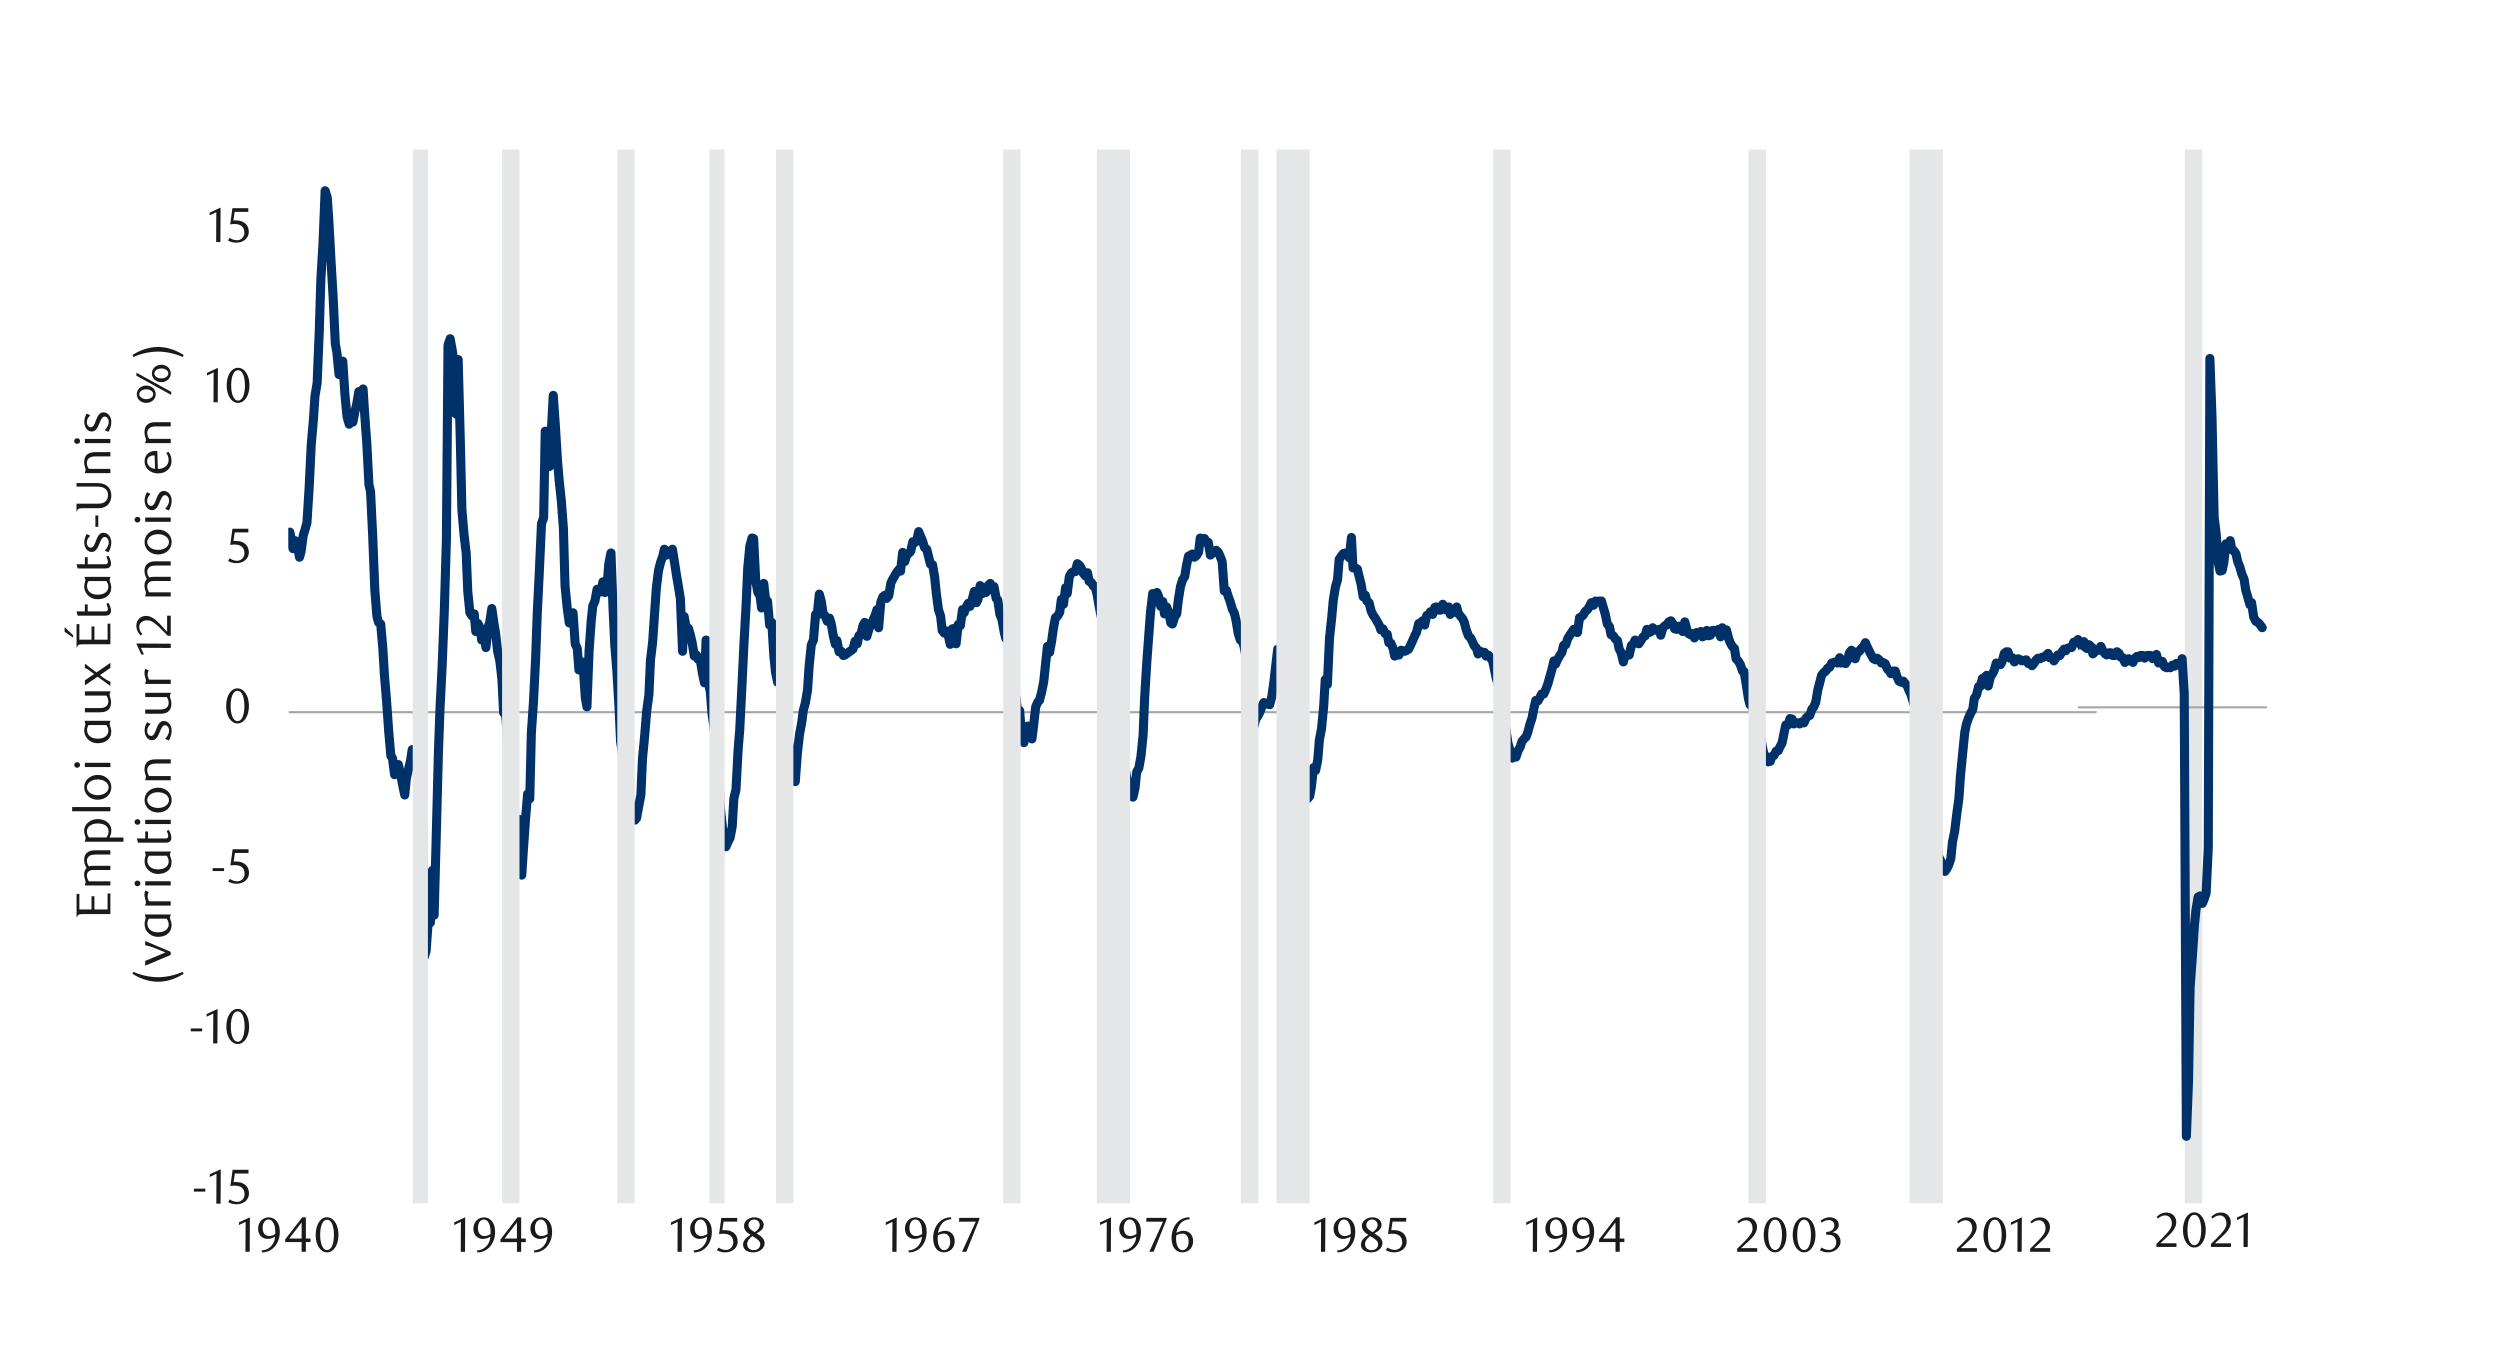 <?xml version="1.0" encoding="UTF-8"?><svg xmlns="http://www.w3.org/2000/svg" xmlns:xlink="http://www.w3.org/1999/xlink" viewBox="0 0 1460 790"><defs><clipPath id="clippath-1"><rect x="167.73" y="414.97" width="1056.74" height="2.18" style="fill:none;"/></clipPath><clipPath id="clippath-2"><rect x="168.35" y="108.28" width="1056.12" height="561.6" style="fill:none;"/></clipPath><clipPath id="clippath-3"><rect x="1213.5" y="412.13" width="111.7" height="2.18" style="fill:none;"/></clipPath><clipPath id="clippath-4"><rect x="1213.5" y="105.43" width="111.07" height="561.6" style="fill:none;"/></clipPath></defs><g style="fill:none; isolation:isolate;"><g id="_4"><g style="clip-path:url(#clippath-1); fill:none;"><line x1="168.66" y1="415.91" x2="1332.42" y2="415.91" style="fill:none; stroke:#a6a6a6; stroke-linejoin:round; stroke-width:1.25px;"/></g><g style="clip-path:url(#clippath-2); fill:none;"><polyline points="169.29 310.77 170.22 315.45 171.16 320.44 172.41 315.76 173.66 318.25 174.9 325.43 175.84 322 177.09 312.64 178.34 308.58 179.27 305.15 180.52 285.18 181.77 259.6 183.02 245.25 183.95 231.21 185.2 223.72 186.45 193.45 187.38 163.19 188.63 142.29 189.88 111.4 191.13 115.45 192.06 129.18 193.31 152.27 194.56 173.8 195.81 200.63 196.74 205.93 197.99 218.73 199.24 210.93 200.18 210.93 201.42 230.27 202.67 243.37 203.92 247.74 204.86 244 206.1 246.49 207.35 239.94 208.29 236.2 209.54 228.71 210.78 229.02 212.03 227.15 212.97 241.81 214.22 258.97 215.46 283 216.4 287.05 217.65 312.95 218.9 344.77 220.14 360.06 221.08 363.49 222.33 364.43 223.58 378.78 224.51 394.38 225.76 409.36 227.01 427.14 228.26 441.49 229.19 442.74 230.44 452.41 231.69 450.85 232.62 446.49 233.87 451.79 235.12 458.34 236.37 464.27 237.3 454.6 238.55 449.29 239.8 443.99 240.74 437.75 241.98 443.37 243.23 446.17 244.48 451.48 245.42 461.77 246.66 477.69 247.91 558.49 248.85 555.37 250.1 537.9 251.34 538.84 252.59 508.26 253.53 534.47 254.78 487.67 256.02 439.93 256.96 413.73 258.21 389.08 259.46 357.25 260.7 315.13 261.64 201.57 262.89 197.82 264.14 204.69 265.07 211.55 266.32 241.81 267.57 209.99 268.82 257.1 269.75 297.66 271 312.33 272.25 322.93 273.18 345.4 274.43 357.88 275.68 359.75 276.93 358.5 277.86 368.8 279.11 364.12 280.36 366.61 281.3 373.79 282.54 369.73 283.79 378.16 285.04 366.3 285.98 363.49 287.22 355.38 288.47 364.12 289.41 369.73 290.66 380.65 291.9 385.96 293.15 396.88 294.09 416.22 295.34 417.47 296.58 434.32 297.52 421.84 298.77 449.92 300.02 469.57 301.26 483.3 302.2 480.18 303.45 478.62 304.7 511.07 305.63 496.72 306.88 478.62 308.13 463.65 309.38 466.45 310.31 428.08 311.56 409.67 312.81 384.71 313.74 358.5 314.99 333.23 316.24 305.77 317.49 302.34 318.42 251.8 319.67 262.72 320.92 272.39 321.86 253.98 323.1 230.89 324.35 248.99 325.6 269.27 326.54 280.5 327.78 292.05 329.03 308.58 329.97 341.97 331.22 354.76 332.46 363.81 333.71 361 334.65 357.88 335.9 375.97 337.14 378.78 338.08 391.26 339.33 386.27 340.58 389.08 341.82 407.49 342.76 412.79 344.01 380.34 345.26 362.56 346.19 353.82 347.44 351.01 348.69 344.15 349.94 344.15 350.87 345.71 352.12 339.78 353.37 346.02 354.3 344.77 355.55 329.17 356.8 322.93 358.05 356.01 358.98 375.97 360.23 391.57 361.48 412.48 362.42 433.07 363.66 441.18 364.91 451.48 366.16 464.58 367.1 462.4 368.34 472.38 369.59 476.13 370.84 478.93 371.78 477.69 373.02 470.82 374.27 464.27 375.21 443.05 376.46 429.95 377.7 414.97 378.95 405.93 379.89 385.33 381.14 375.04 382.38 356.63 383.32 343.21 384.57 333.23 385.82 328.24 387.06 324.81 388 320.75 389.25 324.18 390.5 322 391.43 322 392.68 320.75 393.93 328.55 395.18 336.66 396.11 341.97 397.36 349.77 398.61 380.34 399.54 360.06 400.79 366.93 402.04 366.93 403.29 371.29 404.22 375.35 405.47 383.15 406.72 382.53 407.66 385.02 408.9 385.02 410.15 392.82 411.4 398.75 412.34 373.79 413.58 398.13 414.83 404.05 415.77 416.53 417.02 425.27 418.26 435.25 419.51 444.61 420.45 469.57 421.7 481.43 422.94 493.6 423.88 494.53 425.13 491.73 426.38 489.23 427.62 482.68 428.56 466.45 429.81 461.15 431.06 437.75 431.99 426.52 433.24 401.56 434.49 375.66 435.74 353.2 436.67 331.67 437.92 318.88 439.17 314.2 440.1 314.51 441.35 339.16 442.6 346.02 443.85 347.89 444.78 355.07 446.03 340.72 447.28 351.95 448.22 351.01 449.46 365.05 450.71 363.49 451.96 383.46 452.9 392.51 454.14 398.44 455.39 383.15 456.33 387.83 457.58 388.45 458.82 404.37 460.07 430.89 461.01 436.19 462.26 448.67 463.5 443.37 464.44 456.47 465.69 439.62 466.94 428.7 468.18 422.15 469.12 414.97 470.37 410.29 471.62 402.81 472.55 388.77 473.8 376.6 475.05 373.79 476.3 358.81 477.23 359.44 478.48 346.96 479.73 351.64 480.66 358.19 481.91 359.75 483.16 362.87 484.41 361 485.34 363.81 486.59 370.98 487.84 376.29 488.78 374.1 490.02 380.65 491.27 380.34 492.52 382.84 493.46 382.53 494.7 381.59 495.95 380.65 496.89 380.03 498.14 379.09 499.38 374.41 500.63 375.97 501.57 371.29 502.82 370.05 504.06 365.05 505 363.49 506.25 371.61 507.5 367.24 508.74 364.43 509.68 362.56 510.93 359.75 512.18 356.01 513.11 366.61 514.36 351.64 515.61 348.52 516.86 347.58 517.79 349.45 519.04 347.89 520.29 340.41 521.22 338.53 522.47 336.35 523.72 334.17 524.97 332.61 525.9 333.54 527.15 322.62 528.4 327.93 529.34 324.49 530.58 323.25 531.83 322 533.08 316.38 534.02 317.01 535.26 316.07 536.51 310.45 537.76 313.57 538.7 315.76 539.94 319.81 541.19 320.75 542.13 324.49 543.38 329.49 544.62 329.8 545.87 337.29 546.81 346.65 548.06 356.01 549.3 359.75 550.24 368.17 551.49 369.73 552.74 368.49 553.98 371.92 554.92 376.29 556.17 367.24 557.42 366.93 558.35 375.97 559.6 364.74 560.85 365.37 562.1 356.01 563.03 357.88 564.28 354.45 565.53 352.26 566.46 354.13 567.71 350.39 568.96 345.4 570.21 351.95 571.14 350.08 572.39 341.97 573.64 346.65 574.58 343.21 575.82 346.02 577.07 341.97 578.32 340.72 579.26 344.46 580.5 342.59 581.75 349.45 582.69 350.39 583.94 358.81 585.18 361.93 586.43 369.11 587.37 372.85 588.62 374.41 589.86 381.9 590.8 394.69 592.05 405.61 593.3 407.17 594.54 417.78 595.48 414.97 596.73 431.82 597.98 433.69 598.91 427.77 600.16 424.02 601.41 429.01 602.66 431.51 603.59 424.02 604.84 412.79 606.09 409.98 607.02 409.05 608.27 404.37 609.52 398.13 610.77 386.27 611.7 377.53 612.95 380.97 614.2 374.1 615.14 367.24 616.38 360.69 617.63 359.75 618.88 357.57 619.82 350.08 621.06 352.89 622.31 343.21 623.25 346.65 624.5 336.66 625.74 334.48 626.99 333.85 627.93 333.85 629.18 329.17 630.42 330.11 631.36 331.67 632.61 334.79 633.86 336.35 635.1 334.48 636.04 339.47 637.29 340.09 638.54 342.28 639.47 342.28 640.72 347.27 641.97 354.45 643.22 360.69 644.15 366.61 645.4 368.8 646.65 369.42 647.58 374.1 648.83 373.79 650.08 380.65 651.33 383.46 652.26 391.26 653.51 407.49 654.76 424.96 655.7 435.25 656.94 447.73 658.19 455.22 659.44 461.77 660.38 461.77 661.62 465.52 662.87 460.21 663.81 450.85 665.06 448.67 666.3 441.81 667.55 429.64 668.49 407.17 669.74 386.58 670.98 369.73 671.92 357.25 673.17 346.65 674.42 350.08 675.66 346.02 676.6 348.21 677.85 354.13 679.1 351.33 680.03 358.5 681.28 354.45 682.53 357.57 683.78 363.81 684.71 364.43 685.96 360.37 687.21 358.5 688.14 350.39 689.39 342.59 690.64 338.53 691.89 336.66 692.82 330.73 694.07 324.81 695.32 324.18 696.26 323.56 697.5 325.43 698.75 324.49 700 322.31 700.94 314.2 702.18 315.13 703.43 314.51 704.68 317.01 705.62 316.69 706.86 324.18 708.11 322.93 709.05 322 710.3 321.37 711.54 322.62 712.79 325.43 713.73 327.93 714.98 345.09 716.22 344.77 717.16 347.89 718.41 351.33 719.66 355.69 720.9 358.19 721.84 362.25 723.09 369.73 724.34 373.79 725.27 373.79 726.52 377.53 727.77 384.09 729.02 385.96 729.95 402.81 731.2 415.91 732.45 423.71 733.38 419.97 734.63 418.09 735.88 415.6 737.13 412.17 738.06 410.29 739.31 411.23 740.56 411.23 741.5 411.54 742.74 406.86 743.99 397.81 745.24 386.89 746.18 379.09 747.42 385.33 748.67 389.7 749.61 397.5 750.86 407.17 752.1 416.85 753.35 425.58 754.29 427.14 755.54 431.82 756.78 439 757.72 440.25 758.97 449.29 760.22 458.34 761.46 460.84 762.4 462.71 763.65 466.45 764.9 464.89 765.83 459.59 767.08 448.36 768.33 449.92 769.58 443.68 770.51 432.13 771.76 425.58 773.01 412.79 773.94 396.88 775.19 399.69 776.44 372.54 777.69 361 778.62 350.7 779.87 342.9 781.12 338.53 782.06 326.68 783.3 324.81 784.55 323.25 785.8 322.93 786.74 323.25 787.98 325.74 789.23 313.89 790.17 331.67 791.42 331.67 792.66 332.29 793.91 337.29 794.85 341.03 796.1 348.52 797.34 347.58 798.28 351.01 799.53 351.95 800.78 356.94 802.02 359.44 802.96 360.69 804.21 362.87 805.46 365.05 806.39 367.86 807.64 367.24 808.89 370.05 810.14 370.36 811.07 375.35 812.32 375.66 813.57 378.78 814.5 383.15 815.75 380.97 817 382.53 818.25 379.72 819.18 380.03 820.43 380.34 821.68 379.72 822.62 379.09 823.86 376.6 825.11 373.79 826.36 370.98 827.3 369.11 828.54 364.12 829.79 363.81 830.73 362.56 831.98 365.05 833.22 359.44 834.47 358.81 835.41 357.25 836.66 358.81 837.9 354.76 838.84 354.45 840.09 356.32 841.34 356.32 842.58 352.89 843.52 355.38 844.77 356.32 846.02 354.45 846.95 358.81 848.2 357.25 849.45 357.57 850.7 354.45 851.63 358.19 852.88 359.75 854.13 361.31 855.06 363.18 856.31 367.86 857.56 371.29 858.81 372.54 859.74 374.41 860.99 377.22 862.24 378.47 863.18 381.9 864.42 380.34 865.67 380.97 866.92 380.97 867.86 383.15 869.1 382.53 870.35 384.09 871.6 385.65 872.54 390.01 873.78 395.94 875.03 400.31 875.97 407.8 877.22 409.98 878.46 418.41 879.71 427.77 880.65 434.01 881.9 438.37 883.14 442.74 884.08 441.81 885.33 442.12 886.58 438.37 887.82 436.19 888.76 433.07 890.01 431.51 891.26 430.26 892.19 427.77 893.44 423.09 894.69 419.34 895.94 413.1 896.87 409.05 898.12 409.36 899.37 407.17 900.3 405.3 901.55 405.3 902.8 402.49 904.05 399.06 904.98 395.63 906.23 391.26 907.48 385.96 908.42 387.83 909.66 385.02 910.91 382.84 912.16 380.97 913.1 376.91 914.34 376.6 915.59 372.85 916.53 371.29 917.78 369.42 919.02 367.55 920.27 368.17 921.21 369.42 922.46 360.69 923.7 360.06 924.64 359.13 925.89 356.94 927.14 356.01 928.38 353.82 929.32 351.95 930.57 353.51 931.82 351.01 932.75 351.64 934 351.01 935.25 351.01 936.5 355.38 937.43 358.5 938.68 364.43 939.93 365.99 940.86 370.67 942.11 371.29 943.36 373.17 944.61 374.1 945.54 378.78 946.79 381.28 948.04 386.58 948.98 383.15 950.22 382.53 951.47 382.53 952.72 376.91 953.66 376.29 954.9 373.79 956.15 375.04 957.09 375.97 958.34 374.1 959.58 371.92 960.83 371.29 961.77 367.55 963.02 369.42 964.26 368.8 965.2 366.61 966.45 367.86 967.7 368.17 968.94 367.55 969.88 370.98 971.13 366.61 972.38 365.37 973.31 365.05 974.56 363.18 975.81 362.56 977.06 364.43 977.99 367.24 979.24 367.55 980.49 365.68 981.42 366.3 982.67 368.8 983.92 363.18 985.17 367.86 986.1 370.05 987.35 370.67 988.6 370.05 989.54 372.54 990.78 369.42 992.03 370.05 993.28 368.8 994.22 371.92 995.46 371.29 996.71 368.17 997.65 371.29 998.9 370.98 1000.14 368.17 1001.39 368.17 1002.33 369.11 1003.58 367.55 1004.82 371.92 1005.76 366.61 1007.01 368.17 1008.26 367.86 1009.5 372.85 1010.44 375.35 1011.69 377.53 1012.94 378.78 1013.87 384.71 1015.12 385.96 1016.37 388.14 1017.62 391.89 1018.55 392.2 1019.8 399.69 1021.05 407.8 1021.98 411.54 1023.23 412.48 1024.48 416.53 1025.73 418.72 1026.66 424.33 1027.91 428.7 1029.16 435.88 1030.1 440.25 1031.34 441.81 1032.59 444.93 1033.84 444.61 1034.78 441.81 1036.02 441.18 1037.27 438.69 1038.52 438.37 1039.46 436.19 1040.7 434.01 1041.95 427.77 1042.89 423.4 1044.14 423.4 1045.38 419.65 1046.63 419.97 1047.57 422.77 1048.82 422.15 1050.06 422.15 1051 422.77 1052.25 421.53 1053.5 422.15 1054.74 419.34 1055.68 418.41 1056.93 417.78 1058.18 414.04 1059.11 413.1 1060.36 410.29 1061.61 402.81 1062.86 398.13 1063.79 394.38 1065.04 392.82 1066.29 391.89 1067.22 390.33 1068.47 389.7 1069.72 387.21 1070.97 386.89 1071.9 386.58 1073.15 387.21 1074.4 384.09 1075.34 387.21 1076.58 385.96 1077.83 387.52 1079.08 385.33 1080.02 381.28 1081.26 379.72 1082.51 380.97 1083.45 384.71 1084.7 380.65 1085.94 380.34 1087.19 378.47 1088.13 377.85 1089.38 375.35 1090.62 378.16 1091.56 380.03 1092.81 382.53 1094.06 384.71 1095.3 385.33 1096.24 384.4 1097.49 385.33 1098.74 387.21 1099.67 386.89 1100.92 387.52 1102.17 390.64 1103.42 391.89 1104.35 393.45 1105.6 391.89 1106.85 391.89 1107.78 395.01 1109.03 397.81 1110.28 398.44 1111.53 397.81 1112.46 399.06 1113.71 400.31 1114.96 403.43 1115.9 405.3 1117.14 409.36 1118.39 413.1 1119.64 417.78 1120.58 421.21 1121.82 423.4 1123.07 426.83 1124.01 434.01 1125.26 441.49 1126.5 453.04 1127.75 463.96 1128.69 474.57 1129.94 483.61 1131.18 493.91 1132.12 500.15 1133.37 502.65 1134.62 506.7 1135.86 508.89 1136.8 507.64 1138.05 505.14 1139.3 501.4 1140.23 491.73 1141.48 485.8 1142.73 475.5 1143.98 466.45 1144.91 453.04 1146.16 440.25 1147.41 427.77 1148.34 423.09 1149.59 419.34 1150.84 416.53 1152.09 414.35 1153.02 407.8 1154.27 405.93 1155.52 400.93 1156.46 400.93 1157.7 396.25 1158.95 395.63 1160.2 394.38 1161.14 400.62 1162.38 395.32 1163.63 393.45 1164.57 391.57 1165.82 387.21 1167.06 388.14 1168.31 388.14 1169.25 386.27 1170.5 381.59 1171.74 380.65 1172.68 380.65 1173.93 384.4 1175.18 384.09 1176.42 386.58 1177.36 385.33 1178.61 384.71 1179.86 385.33 1180.79 385.96 1182.04 385.65 1183.29 385.33 1184.54 387.52 1185.47 387.52 1186.72 388.77 1187.97 387.21 1188.9 385.65 1190.15 384.4 1191.4 384.71 1192.65 383.77 1193.58 383.77 1194.83 382.84 1196.08 381.59 1197.02 384.09 1198.26 384.09 1199.51 385.96 1200.76 384.09 1201.7 382.53 1202.94 382.84 1204.19 380.65 1205.44 379.09 1206.38 380.03 1207.62 378.47 1208.87 378.16 1209.81 378.16 1211.06 375.04 1212.3 375.04 1213.55 373.48 1214.49 375.97 1215.74 376.6 1216.98 374.73 1217.92 377.22 1219.17 376.6 1220.42 377.22 1221.66 379.72 1222.6 378.78 1223.85 379.41 1225.1 379.72 1226.03 380.65 1227.28 381.59 1228.53 379.41 1229.78 380.65 1230.71 384.71 1231.96 383.46 1233.21 382.53 1234.14 382.53 1235.39 380.34 1236.64 383.15 1237.89 384.71 1238.82 385.33 1240.07 384.09 1241.32 384.09 1242.26 385.65 1243.5 385.65 1244.75 383.46 1246 384.4 1246.94 386.58 1248.18 386.89 1249.43 389.7 1250.37 389.08 1251.62 387.52 1252.86 388.77 1254.11 389.7 1255.05 387.52 1256.3 386.27 1257.54 386.89 1258.48 385.65 1259.73 385.65 1260.98 387.21 1262.22 385.65 1263.16 385.65 1264.41 385.65 1265.66 387.52 1266.59 386.89 1267.84 385.02 1269.09 390.01 1270.34 390.01 1271.27 389.08 1272.52 392.2 1273.77 392.82 1274.7 392.51 1275.95 392.82 1277.2 391.26 1278.45 391.89 1279.38 390.33 1280.63 391.26 1281.88 391.26 1282.82 387.52 1284.06 408.11 1285.31 666.45 1286.56 634.31 1287.5 579.4 1288.74 562.55 1289.99 543.52 1290.93 534.16 1292.18 526.67 1293.42 526.05 1294.67 530.41 1295.61 528.23 1296.86 524.49 1298.1 497.97 1299.04 212.17 1300.29 246.49 1301.54 304.84 1302.78 315.13 1303.72 330.42 1304.97 336.35 1306.22 336.04 1307.15 331.67 1308.4 320.44 1309.65 322.31 1310.9 318.57 1311.83 323.87 1313.08 324.49 1314.33 326.37 1315.26 330.73 1316.51 333.85 1317.76 338.22 1319.01 341.03 1319.94 347.27 1321.19 351.64 1322.44 356.01 1323.38 354.76 1324.62 363.18 1325.87 365.68 1327.12 366.3 1328.06 367.24 1329.62 369.42" style="fill:none; stroke:#003168; stroke-linecap:round; stroke-linejoin:round; stroke-width:5.3px;"/></g><path d="m145.14,685.33h-7.98l-.75,5.02c.21-.02.42-.03.63-.04.21,0,.42-.01.63-.01,1.51,0,2.77.21,3.77.63,1,.42,1.8.96,2.38,1.61.58.65,1,1.37,1.23,2.17.24.79.36,1.56.36,2.31,0,.96-.2,1.82-.59,2.6-.39.77-.92,1.44-1.58,1.98s-1.43.97-2.3,1.26c-.87.3-1.78.44-2.74.44-.78,0-1.56-.08-2.34-.24s-1.63-.49-2.57-.99l.89-1.64c1.38.98,2.86,1.46,4.45,1.46.52,0,1.03-.11,1.54-.32.51-.21.96-.51,1.35-.89.39-.38.71-.84.95-1.38.24-.54.36-1.13.36-1.78,0-1.03-.17-1.88-.52-2.54-.34-.66-.79-1.18-1.33-1.56-.55-.38-1.17-.65-1.87-.79-.7-.14-1.39-.22-2.08-.22-.44,0-.88.02-1.31.07-.43.05-.83.1-1.19.16l1.32-9.47h9.27v2.15Zm-18.8,17.62l.09-17.48-3.9,1.87v-1.55l6.4-2.96-.11,20.12h-2.47Zm-13.09-7.06v-1.69h6.66v1.69h-6.66Z" style="fill:#1a1a1a;"/><path d="m142.85,599.54c0-1.26-.09-2.44-.26-3.53-.17-1.09-.43-2.04-.76-2.84-.33-.8-.75-1.43-1.25-1.88s-1.08-.67-1.75-.67-1.25.22-1.75.67-.91,1.07-1.25,1.87-.59,1.73-.76,2.81-.26,2.25-.26,3.52.09,2.44.26,3.52.43,2.02.78,2.81c.34.79.77,1.42,1.26,1.87.5.45,1.07.67,1.72.67s1.23-.22,1.74-.67c.51-.45.93-1.07,1.26-1.87.33-.79.59-1.73.76-2.8s.26-2.23.26-3.47Zm2.64-.04c0,1.49-.17,2.87-.5,4.11s-.8,2.32-1.4,3.23c-.6.91-1.31,1.61-2.12,2.11s-1.7.75-2.68.75-1.83-.25-2.63-.76c-.8-.51-1.5-1.21-2.09-2.11-.59-.9-1.06-1.97-1.39-3.22s-.5-2.61-.5-4.08.17-2.87.5-4.14.79-2.36,1.37-3.28c.58-.92,1.28-1.63,2.09-2.14.81-.51,1.69-.76,2.65-.76s1.87.25,2.68.76c.81.51,1.52,1.22,2.12,2.14.6.92,1.07,2.01,1.4,3.26.33,1.26.5,2.63.5,4.12Zm-21.01,9.86l.09-17.48-3.9,1.87v-1.55l6.4-2.96-.11,20.12h-2.47Zm-13.09-7.06v-1.69h6.66v1.69h-6.66Z" style="fill:#1a1a1a;"/><path d="m145.17,498.13h-7.98l-.75,5.02c.21-.02.42-.03.63-.04.21,0,.42-.01.63-.01,1.51,0,2.77.21,3.77.63,1,.42,1.8.96,2.38,1.61.58.65,1,1.37,1.23,2.17.24.79.36,1.56.36,2.31,0,.96-.2,1.82-.59,2.6s-.92,1.44-1.58,1.98c-.66.55-1.43.97-2.3,1.26-.87.3-1.78.44-2.74.44-.78,0-1.56-.08-2.34-.24s-1.63-.49-2.57-.99l.89-1.64c1.38.98,2.86,1.46,4.45,1.46.52,0,1.03-.11,1.54-.32.51-.21.96-.51,1.35-.89s.71-.84.95-1.38c.24-.54.36-1.13.36-1.78,0-1.03-.17-1.88-.52-2.54-.34-.66-.79-1.18-1.33-1.56-.55-.38-1.17-.65-1.87-.79-.7-.14-1.39-.22-2.08-.22-.44,0-.88.02-1.31.07-.43.05-.83.1-1.19.16l1.32-9.47h9.27v2.15Zm-20.98,10.56v-1.69h6.66v1.69h-6.66Z" style="fill:#1a1a1a;"/><path d="m142.73,412.33c0-1.26-.09-2.44-.26-3.53-.17-1.09-.43-2.04-.76-2.84-.33-.8-.75-1.43-1.25-1.88s-1.08-.67-1.75-.67-1.25.22-1.75.67-.91,1.07-1.25,1.87-.59,1.73-.76,2.81-.26,2.25-.26,3.52.09,2.44.26,3.52.43,2.02.78,2.81.77,1.42,1.26,1.87,1.07.67,1.72.67,1.23-.22,1.74-.67c.51-.45.93-1.07,1.26-1.87s.59-1.73.76-2.8.26-2.23.26-3.47Zm2.64-.04c0,1.49-.17,2.87-.5,4.11-.33,1.25-.8,2.32-1.4,3.23-.6.91-1.31,1.61-2.12,2.11-.81.5-1.7.75-2.68.75s-1.83-.25-2.63-.76c-.8-.51-1.5-1.21-2.09-2.11s-1.06-1.97-1.39-3.22-.5-2.61-.5-4.08.17-2.87.5-4.14.79-2.36,1.37-3.28c.58-.92,1.28-1.63,2.09-2.14.81-.51,1.69-.76,2.65-.76s1.87.25,2.68.76c.81.51,1.52,1.22,2.12,2.14.6.92,1.07,2.01,1.4,3.26.33,1.26.5,2.63.5,4.12Z" style="fill:#1a1a1a;"/><path d="m145.06,310.92h-7.98l-.75,5.02c.21-.02.42-.03.63-.04s.42-.01.63-.01c1.51,0,2.77.21,3.77.63s1.8.96,2.38,1.61c.58.65,1,1.37,1.23,2.17.24.79.36,1.56.36,2.31,0,.96-.2,1.82-.59,2.6s-.92,1.44-1.58,1.98c-.66.55-1.43.97-2.3,1.26-.87.3-1.78.44-2.74.44-.78,0-1.56-.08-2.34-.24s-1.63-.49-2.57-.99l.89-1.64c1.38.98,2.86,1.46,4.45,1.46.52,0,1.03-.11,1.54-.32.51-.21.96-.51,1.35-.89s.71-.84.95-1.38c.24-.54.36-1.13.36-1.78,0-1.03-.17-1.88-.52-2.54-.34-.66-.79-1.18-1.33-1.56-.55-.38-1.17-.65-1.87-.79-.7-.14-1.39-.22-2.08-.22-.44,0-.88.02-1.31.07s-.83.1-1.19.16l1.32-9.47h9.27v2.15Z" style="fill:#1a1a1a;"/><path d="m143.05,225.12c0-1.26-.09-2.44-.26-3.53-.17-1.09-.43-2.04-.76-2.84-.33-.8-.75-1.43-1.25-1.88s-1.08-.67-1.75-.67-1.25.22-1.75.67-.91,1.07-1.25,1.87-.59,1.73-.76,2.81c-.17,1.08-.26,2.25-.26,3.52s.09,2.44.26,3.52c.17,1.08.43,2.02.78,2.81.34.79.77,1.42,1.26,1.87s1.07.67,1.72.67,1.23-.22,1.74-.67.93-1.07,1.26-1.87.59-1.73.76-2.8.26-2.23.26-3.47Zm2.64-.04c0,1.49-.17,2.87-.5,4.11s-.8,2.32-1.4,3.23c-.6.91-1.31,1.61-2.12,2.11-.81.5-1.7.75-2.68.75s-1.83-.25-2.63-.76c-.8-.51-1.5-1.21-2.09-2.11-.59-.9-1.06-1.97-1.39-3.22-.33-1.25-.5-2.61-.5-4.08s.17-2.87.5-4.14c.33-1.26.79-2.36,1.37-3.28.58-.92,1.28-1.63,2.09-2.14.81-.51,1.69-.76,2.65-.76s1.87.25,2.68.76c.81.51,1.52,1.22,2.12,2.14.6.92,1.07,2.01,1.4,3.26.33,1.26.5,2.63.5,4.12Zm-21.01,9.86l.09-17.48-3.9,1.87v-1.55l6.4-2.96-.11,20.12h-2.47Z" style="fill:#1a1a1a;"/><path d="m145.03,123.74h-7.98l-.75,5.02c.21-.02.42-.03.63-.04.21,0,.42-.01.63-.01,1.51,0,2.77.21,3.77.63,1,.42,1.8.96,2.38,1.61.58.65,1,1.37,1.23,2.17.24.79.36,1.56.36,2.31,0,.96-.2,1.82-.59,2.6-.39.78-.92,1.44-1.58,1.98-.66.55-1.43.97-2.3,1.26-.87.3-1.78.44-2.74.44-.78,0-1.56-.08-2.34-.24s-1.63-.49-2.57-.99l.89-1.64c1.38.98,2.86,1.46,4.45,1.46.52,0,1.03-.11,1.54-.32.51-.21.96-.51,1.35-.89s.71-.84.95-1.38c.24-.54.36-1.13.36-1.78,0-1.03-.17-1.88-.52-2.54-.34-.66-.79-1.18-1.33-1.56-.55-.38-1.17-.65-1.87-.79-.7-.14-1.39-.22-2.08-.22-.44,0-.88.02-1.31.07-.43.05-.83.1-1.19.16l1.32-9.47h9.27v2.15Zm-18.8,17.62l.09-17.48-3.9,1.87v-1.55l6.4-2.96-.11,20.12h-2.47Z" style="fill:#1a1a1a;"/><path d="m1185.58,731.03v-1.72l3.79-3.76c1.59-1.57,2.86-3,3.8-4.29s1.42-2.57,1.42-3.83c0-.69-.09-1.33-.27-1.91s-.44-1.09-.76-1.52c-.33-.43-.72-.77-1.19-1-.47-.24-1-.36-1.59-.36-.84,0-1.62.17-2.32.5-.71.33-1.35.78-1.92,1.33l-.83-1.03c.94-.84,1.86-1.46,2.76-1.88.9-.41,1.91-.62,3.04-.62.78,0,1.52.14,2.21.42.69.28,1.29.67,1.81,1.18s.92,1.11,1.22,1.81.44,1.47.44,2.31-.17,1.71-.5,2.51c-.33.79-.75,1.53-1.23,2.22-.49.69-1,1.31-1.55,1.88-.55.56-1.04,1.05-1.48,1.45l-4.54,4.21h9.41v2.12h-11.71Zm-7.41,0l.09-17.48-3.9,1.87v-1.55l6.4-2.96-.11,20.12h-2.47Zm-9.19-9.82c0-1.26-.09-2.44-.26-3.53-.17-1.09-.43-2.04-.76-2.84-.33-.8-.75-1.43-1.25-1.88-.5-.45-1.08-.67-1.75-.67s-1.25.22-1.75.67c-.5.45-.91,1.07-1.25,1.87-.33.79-.59,1.73-.76,2.81-.17,1.08-.26,2.25-.26,3.52,0,1.26.09,2.44.26,3.52.17,1.08.43,2.02.78,2.81.34.79.77,1.42,1.26,1.87.5.45,1.07.67,1.72.67s1.23-.22,1.74-.67c.51-.45.93-1.07,1.26-1.87.33-.79.59-1.73.76-2.8.17-1.07.26-2.23.26-3.47Zm2.64-.04c0,1.49-.17,2.86-.5,4.11-.33,1.25-.8,2.32-1.4,3.23s-1.31,1.61-2.12,2.11c-.81.5-1.7.75-2.68.75s-1.83-.25-2.63-.76c-.8-.51-1.5-1.21-2.09-2.11s-1.06-1.97-1.39-3.22c-.33-1.25-.5-2.61-.5-4.08s.17-2.87.5-4.14c.33-1.26.79-2.36,1.37-3.28.58-.92,1.28-1.63,2.09-2.14.81-.51,1.69-.76,2.65-.76s1.87.25,2.68.76c.81.51,1.52,1.22,2.12,2.14.6.92,1.07,2.01,1.4,3.26.33,1.26.5,2.63.5,4.12Zm-28.82,9.86v-1.72l3.79-3.76c1.59-1.57,2.86-3,3.8-4.29s1.42-2.57,1.42-3.83c0-.69-.09-1.33-.27-1.91s-.44-1.09-.76-1.52c-.33-.43-.72-.77-1.19-1-.47-.24-1-.36-1.59-.36-.84,0-1.62.17-2.32.5-.71.33-1.35.78-1.92,1.33l-.83-1.03c.94-.84,1.86-1.46,2.76-1.88.9-.41,1.91-.62,3.04-.62.78,0,1.52.14,2.21.42.69.28,1.29.67,1.81,1.18.52.51.92,1.11,1.22,1.81s.44,1.47.44,2.31c0,.88-.17,1.71-.5,2.51-.33.79-.75,1.53-1.23,2.22-.49.69-1,1.31-1.55,1.88s-1.04,1.05-1.48,1.45l-4.54,4.21h9.41v2.12h-11.71Zm-72.62-11.34c.71.06,1.35.23,1.92.53.57.3,1.07.69,1.48,1.18.41.49.73,1.05.96,1.68.23.63.34,1.32.34,2.07,0,.88-.2,1.7-.6,2.45-.4.76-.94,1.42-1.61,1.98-.67.56-1.44,1-2.33,1.32-.88.32-1.79.47-2.73.47-.73,0-1.48-.08-2.25-.24s-1.61-.49-2.51-.99l.86-1.64c1.4.98,2.89,1.46,4.48,1.46.54,0,1.05-.11,1.55-.32.5-.21.94-.5,1.33-.88.39-.37.7-.82.93-1.35.23-.53.34-1.11.34-1.77,0-.75-.11-1.4-.34-1.97-.23-.56-.53-1.04-.92-1.42-.39-.38-.84-.67-1.37-.86-.53-.19-1.09-.29-1.68-.29h-1.52v-1.61c1.38-.04,2.51-.39,3.39-1.06s1.32-1.65,1.32-2.93c0-.88-.31-1.6-.93-2.15s-1.37-.83-2.25-.83c-.77,0-1.47.12-2.12.36-.65.24-1.34.61-2.07,1.11l-.69-1.09c.86-.61,1.73-1.1,2.61-1.46.88-.36,1.8-.55,2.76-.55.78,0,1.5.11,2.14.33.64.22,1.2.52,1.66.9.46.38.83.84,1.09,1.38.26.54.39,1.13.39,1.78,0,.57-.1,1.09-.29,1.55-.19.46-.45.87-.77,1.23-.33.36-.71.67-1.15.93-.44.26-.92.48-1.44.67Zm-12.57,1.52c0-1.26-.09-2.44-.26-3.53-.17-1.09-.43-2.04-.76-2.84-.33-.8-.75-1.43-1.25-1.88-.5-.45-1.08-.67-1.75-.67s-1.25.22-1.75.67c-.5.45-.91,1.07-1.25,1.87-.33.79-.59,1.73-.76,2.81-.17,1.08-.26,2.25-.26,3.52s.09,2.44.26,3.52c.17,1.08.43,2.02.77,2.81.34.79.77,1.42,1.26,1.87.5.45,1.07.67,1.72.67s1.23-.22,1.74-.67c.51-.45.93-1.07,1.26-1.87.33-.79.59-1.73.76-2.8.17-1.07.26-2.23.26-3.47Zm2.64-.04c0,1.49-.17,2.86-.5,4.11-.33,1.25-.8,2.32-1.4,3.23-.6.91-1.31,1.61-2.12,2.11-.81.5-1.7.75-2.68.75s-1.83-.25-2.63-.76c-.8-.51-1.5-1.21-2.09-2.11s-1.06-1.97-1.39-3.22c-.33-1.25-.5-2.61-.5-4.08s.17-2.87.5-4.14c.33-1.26.79-2.36,1.37-3.28.58-.92,1.28-1.63,2.09-2.14.81-.51,1.69-.76,2.65-.76s1.87.25,2.68.76c.81.51,1.52,1.22,2.12,2.14.6.92,1.07,2.01,1.4,3.26.33,1.26.5,2.63.5,4.12Zm-19.58.04c0-1.26-.09-2.44-.26-3.53-.17-1.09-.43-2.04-.76-2.84-.33-.8-.75-1.43-1.25-1.88-.5-.45-1.08-.67-1.75-.67s-1.25.22-1.75.67c-.5.45-.91,1.07-1.25,1.87-.33.79-.59,1.73-.76,2.81-.17,1.08-.26,2.25-.26,3.52s.09,2.44.26,3.52c.17,1.08.43,2.02.78,2.81.34.79.77,1.42,1.26,1.87.5.45,1.07.67,1.72.67s1.23-.22,1.74-.67c.51-.45.93-1.07,1.26-1.87.33-.79.59-1.73.76-2.8.17-1.07.26-2.23.26-3.47Zm2.64-.04c0,1.49-.17,2.86-.5,4.11-.33,1.25-.8,2.32-1.4,3.23-.6.91-1.31,1.61-2.12,2.11-.81.5-1.7.75-2.68.75s-1.83-.25-2.63-.76c-.8-.51-1.5-1.21-2.09-2.11-.59-.9-1.06-1.97-1.39-3.22-.33-1.25-.5-2.61-.5-4.08,0-1.49.17-2.87.5-4.14.33-1.26.79-2.36,1.37-3.28.58-.92,1.28-1.63,2.09-2.14.81-.51,1.69-.76,2.65-.76s1.87.25,2.68.76c.81.51,1.52,1.22,2.12,2.14.6.92,1.07,2.01,1.4,3.26.33,1.26.5,2.63.5,4.12Zm-28.82,9.86v-1.72l3.79-3.76c1.59-1.57,2.86-3,3.8-4.29.95-1.29,1.42-2.57,1.42-3.83,0-.69-.09-1.33-.27-1.91-.18-.58-.44-1.09-.76-1.52-.33-.43-.72-.77-1.19-1-.47-.24-1-.36-1.59-.36-.84,0-1.62.17-2.32.5-.71.33-1.35.78-1.92,1.33l-.83-1.03c.94-.84,1.86-1.46,2.76-1.88.9-.41,1.91-.62,3.04-.62.78,0,1.52.14,2.21.42.69.28,1.29.67,1.81,1.18.52.51.92,1.11,1.22,1.81.3.7.44,1.47.44,2.31s-.17,1.71-.5,2.51c-.33.79-.75,1.53-1.23,2.22-.49.69-1,1.31-1.55,1.88-.55.56-1.04,1.05-1.48,1.45l-4.54,4.21h9.41v2.12h-11.71Zm-71.04-17.14l-7.26,9.41h7.26v-9.41Zm2.47,11.48v5.65h-2.47v-5.65h-9.62v-1.55l9.99-12.92h2.1v12.4h2.7v2.07h-2.7Zm-17.6-4.68c.02-.21.03-.39.03-.55v-.55c-.02-1.03-.09-1.95-.22-2.76-.12-.8-.32-1.5-.59-2.1-.38-.9-.85-1.55-1.38-1.95-.54-.4-1.13-.6-1.79-.6-.44,0-.87.11-1.28.33-.41.22-.78.54-1.09.96-.32.42-.57.92-.76,1.51-.19.58-.29,1.25-.29,1.99,0,1.63.36,2.85,1.07,3.66s1.62,1.22,2.74,1.22,2.29-.39,3.57-1.18Zm-8.01,9.56c1-.06,1.87-.23,2.61-.52.75-.29,1.39-.64,1.94-1.05s1.01-.86,1.39-1.33c.38-.48.7-.94.95-1.38.27-.48.5-1.08.69-1.79.19-.72.31-1.38.34-1.99-.73.44-1.46.77-2.21.99-.75.22-1.45.33-2.12.33-.77,0-1.49-.13-2.17-.4-.68-.27-1.27-.66-1.78-1.16s-.91-1.13-1.21-1.87c-.3-.74-.44-1.58-.44-2.54,0-1.05.18-1.99.53-2.81.35-.82.82-1.52,1.39-2.08.57-.56,1.23-1,1.98-1.29s1.51-.44,2.3-.44,1.59.16,2.37.49c.77.33,1.47.83,2.08,1.52s1.11,1.56,1.48,2.63.56,2.32.56,3.77c0,1.74-.26,3.35-.79,4.82-.53,1.47-1.25,2.75-2.18,3.82-.93,1.07-2.02,1.91-3.29,2.51-1.26.6-2.62.9-4.08.9l-.34-1.12Zm-7.78-9.56c.02-.21.03-.39.03-.55v-.55c-.02-1.03-.09-1.95-.22-2.76-.12-.8-.32-1.5-.59-2.1-.38-.9-.85-1.55-1.38-1.95-.54-.4-1.13-.6-1.79-.6-.44,0-.87.11-1.28.33-.41.22-.78.54-1.09.96-.32.42-.57.92-.76,1.51-.19.58-.29,1.25-.29,1.99,0,1.63.36,2.85,1.07,3.66.71.81,1.62,1.22,2.74,1.22s2.29-.39,3.57-1.18Zm-8.01,9.56c1-.06,1.87-.23,2.61-.52.75-.29,1.39-.64,1.94-1.05.55-.41,1.01-.86,1.39-1.33.38-.48.7-.94.95-1.38.27-.48.5-1.08.69-1.79s.31-1.38.34-1.99c-.73.44-1.46.77-2.21.99-.75.22-1.45.33-2.12.33-.77,0-1.49-.13-2.17-.4-.68-.27-1.27-.66-1.78-1.16s-.91-1.13-1.21-1.87c-.3-.74-.44-1.58-.44-2.54,0-1.05.18-1.99.53-2.81.35-.82.82-1.52,1.39-2.08.57-.56,1.23-1,1.98-1.29s1.51-.44,2.3-.44,1.59.16,2.37.49c.77.33,1.47.83,2.08,1.52s1.11,1.56,1.48,2.63.56,2.32.56,3.77c0,1.74-.26,3.35-.79,4.82-.53,1.47-1.25,2.75-2.18,3.82-.93,1.07-2.02,1.91-3.29,2.51-1.26.6-2.62.9-4.08.9l-.34-1.12Zm-9.39.77l.09-17.48-3.9,1.87v-1.55l6.4-2.96-.11,20.12h-2.47Zm-73.91-17.62h-7.98l-.75,5.02c.21-.02.42-.03.63-.04.21,0,.42-.01.63-.01,1.51,0,2.77.21,3.77.63,1,.42,1.8.96,2.38,1.61.58.65,1,1.37,1.23,2.17.24.79.36,1.56.36,2.31,0,.96-.2,1.82-.59,2.6-.39.77-.92,1.44-1.58,1.98-.66.55-1.43.97-2.3,1.26-.87.3-1.78.44-2.74.44-.78,0-1.56-.08-2.34-.24-.78-.16-1.63-.49-2.57-.99l.89-1.64c1.38.98,2.86,1.46,4.45,1.46.52,0,1.03-.11,1.54-.32s.96-.51,1.35-.89c.39-.38.71-.84.95-1.38s.36-1.13.36-1.78c0-1.03-.17-1.88-.52-2.54-.34-.66-.79-1.18-1.33-1.56-.55-.38-1.17-.65-1.87-.79-.7-.14-1.39-.22-2.08-.22-.44,0-.88.02-1.31.07-.43.05-.83.1-1.19.16l1.32-9.47h9.27v2.15Zm-21.07,8.47c-.38.29-.76.61-1.12.96-.36.35-.68.73-.96,1.13-.28.4-.5.82-.66,1.26-.16.44-.24.88-.24,1.32s.08.9.24,1.33c.16.43.4.81.72,1.15.32.33.71.6,1.18.79.47.19,1.02.29,1.65.29s1.19-.1,1.66-.29c.48-.19.89-.45,1.22-.79.33-.33.58-.72.75-1.15.16-.43.24-.88.24-1.33,0-.82-.41-1.61-1.23-2.35-.29-.25-.59-.49-.9-.72s-.63-.44-.95-.65c-.32-.2-.61-.38-.89-.55-.28-.16-.51-.3-.7-.42Zm1.41-2.32c.38-.21.75-.46,1.11-.76.35-.3.67-.63.95-.99.28-.36.5-.75.66-1.15.16-.4.24-.82.24-1.26,0-.73-.23-1.4-.69-2.01-.27-.34-.62-.63-1.05-.85-.43-.22-.92-.33-1.48-.33-.98,0-1.77.31-2.38.92-.67.61-1,1.42-1,2.41,0,.46.1.87.29,1.22.19.35.44.68.73.99s.64.58,1.02.83c.38.25.77.49,1.15.72l.46.26Zm-2.42,1.58c-.4-.25-.83-.53-1.27-.83s-.86-.67-1.23-1.09c-.37-.42-.68-.9-.93-1.45-.25-.55-.37-1.19-.37-1.94,0-.69.17-1.33.5-1.92.34-.59.78-1.11,1.34-1.55s1.19-.79,1.91-1.05c.72-.26,1.47-.39,2.26-.39s1.48.1,2.14.3c.66.2,1.24.49,1.73.88.49.38.88.84,1.17,1.38s.43,1.14.43,1.81c0,.61-.11,1.16-.33,1.64-.22.48-.52.91-.9,1.31s-.82.76-1.34,1.09c-.51.33-1.05.66-1.61.99l.57.34c.5.33.99.66,1.49.99.5.33.94.72,1.33,1.15s.71.91.96,1.45.37,1.16.37,1.87-.17,1.38-.52,2.02c-.34.64-.81,1.2-1.4,1.68s-1.29.86-2.1,1.15c-.81.29-1.68.43-2.62.43-.8,0-1.56-.09-2.28-.27s-1.35-.46-1.89-.83c-.54-.37-.97-.84-1.29-1.41-.32-.56-.47-1.22-.47-1.97,0-.78.15-1.47.46-2.07.31-.59.68-1.12,1.13-1.58s.92-.86,1.42-1.19c.5-.33.95-.65,1.35-.93Zm-10.32-.43c.02-.21.03-.39.03-.55v-.55c-.02-1.03-.09-1.95-.22-2.76-.12-.8-.32-1.5-.59-2.1-.38-.9-.85-1.55-1.38-1.95-.54-.4-1.13-.6-1.79-.6-.44,0-.87.11-1.28.33-.41.22-.78.54-1.09.96-.32.42-.57.92-.76,1.51-.19.58-.29,1.25-.29,1.99,0,1.63.36,2.85,1.07,3.66.71.81,1.62,1.22,2.74,1.22s2.29-.39,3.57-1.18Zm-8.01,9.56c1-.06,1.87-.23,2.61-.52.75-.29,1.39-.64,1.94-1.05.55-.41,1.01-.86,1.39-1.33.38-.48.7-.94.95-1.38.27-.48.5-1.08.69-1.79s.31-1.38.34-1.99c-.73.44-1.46.77-2.21.99-.75.22-1.45.33-2.12.33-.77,0-1.49-.13-2.17-.4-.68-.27-1.27-.66-1.78-1.16s-.91-1.13-1.21-1.87c-.3-.74-.44-1.58-.44-2.54,0-1.05.18-1.99.53-2.81.35-.82.82-1.52,1.39-2.08s1.23-1,1.98-1.29c.75-.3,1.51-.44,2.3-.44s1.59.16,2.37.49c.77.33,1.47.83,2.08,1.52.61.69,1.11,1.56,1.48,2.63.37,1.06.56,2.32.56,3.77,0,1.74-.26,3.35-.79,4.82-.53,1.47-1.25,2.75-2.18,3.82-.93,1.07-2.02,1.91-3.29,2.51-1.26.6-2.62.9-4.08.9l-.34-1.12Zm-9.39.77l.09-17.48-3.9,1.87v-1.55l6.4-2.96-.11,20.12h-2.47Zm-84.48-9.56c-.04.27-.07.55-.09.83-.02.29-.03.57-.03.86,0,.82.06,1.62.17,2.38.11.77.28,1.39.49,1.87.36.92.81,1.6,1.34,2.04.53.44,1.12.66,1.77.66.46,0,.9-.11,1.33-.33.43-.22.81-.54,1.13-.96s.59-.93.79-1.52c.2-.59.3-1.25.3-1.98,0-1.65-.34-2.88-1.01-3.69-.68-.81-1.56-1.22-2.64-1.22-.55,0-1.12.08-1.7.24-.58.16-1.2.44-1.84.82Zm7.92-9.44c-1.03.06-1.92.23-2.66.52-.74.29-1.36.63-1.88,1.03-.52.4-.94.84-1.26,1.31-.33.47-.6.91-.83,1.33-.27.48-.52,1.08-.75,1.79s-.38,1.38-.46,1.99c.77-.44,1.5-.75,2.2-.93s1.38-.27,2.05-.27c.75,0,1.45.13,2.12.4.67.27,1.26.66,1.77,1.18s.9,1.15,1.19,1.89c.29.75.43,1.6.43,2.55,0,1.05-.18,1.99-.53,2.8s-.82,1.5-1.41,2.05-1.25.98-1.99,1.26c-.75.29-1.51.43-2.3.43-.88,0-1.71-.16-2.48-.49s-1.45-.83-2.02-1.52c-.57-.69-1.03-1.56-1.36-2.63-.33-1.06-.5-2.32-.5-3.77,0-1.74.27-3.35.8-4.82s1.27-2.75,2.2-3.82c.93-1.07,2.02-1.91,3.27-2.51s2.61-.9,4.06-.9l.34,1.12Zm-21.13,19h-2.53l8.01-17.57h-9.82l.17-2.21h11.77v.77l-7.61,19Zm-10.08-10.33c.02-.21.03-.39.03-.55,0-.15,0-.33,0-.55-.02-1.03-.09-1.95-.22-2.76-.12-.8-.32-1.5-.59-2.1-.38-.9-.85-1.55-1.38-1.95-.54-.4-1.13-.6-1.79-.6-.44,0-.87.11-1.28.33-.41.22-.78.54-1.1.96-.32.42-.57.92-.76,1.51-.19.58-.29,1.25-.29,1.99,0,1.63.36,2.85,1.07,3.66s1.62,1.22,2.74,1.22,2.29-.39,3.57-1.18Zm-8.01,9.56c.99-.06,1.87-.23,2.61-.52.75-.29,1.39-.64,1.94-1.05.55-.41,1.01-.86,1.39-1.33.38-.48.7-.94.95-1.38.27-.48.5-1.08.69-1.79.19-.72.31-1.38.34-1.99-.73.44-1.46.77-2.21.99-.75.22-1.45.33-2.12.33-.77,0-1.49-.13-2.17-.4-.68-.27-1.27-.66-1.78-1.16-.51-.51-.91-1.13-1.21-1.87-.3-.74-.44-1.58-.44-2.54,0-1.05.18-1.99.53-2.81.35-.82.82-1.52,1.39-2.08s1.23-1,1.98-1.29c.75-.3,1.51-.44,2.3-.44s1.59.16,2.37.49c.78.33,1.47.83,2.08,1.52.61.69,1.11,1.56,1.48,2.63.37,1.06.56,2.32.56,3.77,0,1.74-.26,3.35-.79,4.82-.53,1.47-1.25,2.75-2.18,3.82-.93,1.07-2.02,1.91-3.29,2.51-1.26.6-2.62.9-4.08.9l-.34-1.12Zm-9.39.77l.09-17.48-3.9,1.87v-1.55l6.4-2.96-.11,20.12h-2.47Zm-81.89,0h-2.53l8.01-17.57h-9.82l.17-2.21h11.77v.77l-7.61,19Zm-16.65-9.56c-.04.27-.07.55-.09.83-.02.29-.03.57-.03.86,0,.82.06,1.62.17,2.38.11.77.28,1.39.49,1.87.36.92.81,1.6,1.34,2.04.53.44,1.12.66,1.77.66.46,0,.9-.11,1.33-.33.43-.22.81-.54,1.13-.96s.59-.93.79-1.52.3-1.25.3-1.98c0-1.65-.34-2.88-1.01-3.69-.68-.81-1.56-1.22-2.64-1.22-.55,0-1.12.08-1.7.24s-1.2.44-1.84.82Zm7.92-9.44c-1.03.06-1.92.23-2.66.52-.74.29-1.36.63-1.88,1.03-.52.4-.94.84-1.26,1.31-.33.47-.6.91-.83,1.33-.27.48-.52,1.08-.75,1.79-.23.72-.38,1.38-.46,1.99.77-.44,1.5-.75,2.2-.93.7-.18,1.38-.27,2.05-.27.75,0,1.45.13,2.12.4.67.27,1.26.66,1.77,1.18s.9,1.15,1.19,1.89c.29.75.43,1.6.43,2.55,0,1.05-.18,1.99-.53,2.8-.35.81-.82,1.5-1.41,2.05-.58.55-1.25.98-1.99,1.26-.75.29-1.51.43-2.3.43-.88,0-1.71-.16-2.48-.49-.78-.33-1.45-.83-2.02-1.52-.57-.69-1.03-1.56-1.36-2.63-.33-1.06-.5-2.32-.5-3.77,0-1.74.27-3.35.8-4.82s1.27-2.75,2.2-3.82,2.02-1.91,3.27-2.51c1.25-.6,2.61-.9,4.06-.9l.34,1.12Zm-17.14,8.67c.02-.21.03-.39.03-.55v-.55c-.02-1.03-.09-1.95-.22-2.76-.12-.8-.32-1.5-.59-2.1-.38-.9-.85-1.55-1.38-1.95-.54-.4-1.13-.6-1.79-.6-.44,0-.87.11-1.28.33-.41.22-.78.54-1.1.96s-.57.92-.76,1.51c-.19.58-.29,1.25-.29,1.99,0,1.63.36,2.85,1.07,3.66.71.81,1.62,1.22,2.74,1.22s2.29-.39,3.57-1.18Zm-8.01,9.56c1-.06,1.87-.23,2.61-.52.75-.29,1.39-.64,1.94-1.05.55-.41,1.01-.86,1.39-1.33.38-.48.7-.94.95-1.38.27-.48.5-1.08.69-1.79.19-.72.31-1.38.34-1.99-.73.44-1.46.77-2.21.99-.75.22-1.45.33-2.12.33-.77,0-1.49-.13-2.17-.4-.68-.27-1.27-.66-1.78-1.16s-.91-1.13-1.21-1.87c-.3-.74-.44-1.58-.44-2.54,0-1.05.18-1.99.53-2.81.35-.82.82-1.52,1.39-2.08s1.23-1,1.98-1.29,1.51-.44,2.3-.44,1.59.16,2.37.49c.77.33,1.47.83,2.08,1.52.61.69,1.11,1.56,1.48,2.63s.56,2.32.56,3.77c0,1.74-.26,3.35-.79,4.82-.53,1.47-1.25,2.75-2.18,3.82-.93,1.07-2.02,1.91-3.29,2.51-1.26.6-2.62.9-4.08.9l-.34-1.12Zm-9.39.77l.09-17.48-3.9,1.87v-1.55l6.4-2.96-.11,20.12h-2.47Zm-81.78-9.16c-.38.29-.76.61-1.12.96-.36.35-.68.73-.96,1.13-.28.4-.5.82-.66,1.26s-.24.88-.24,1.32.08.9.24,1.33.4.81.72,1.15c.32.33.71.6,1.18.79.47.19,1.02.29,1.65.29s1.19-.1,1.66-.29c.48-.19.89-.45,1.22-.79.33-.33.58-.72.75-1.15s.24-.88.24-1.33c0-.82-.41-1.61-1.23-2.35-.29-.25-.59-.49-.9-.72s-.63-.44-.95-.65c-.32-.2-.61-.38-.89-.55s-.51-.3-.7-.42Zm1.41-2.32c.38-.21.75-.46,1.11-.76.35-.3.67-.63.95-.99.28-.36.5-.75.66-1.15.16-.4.24-.82.24-1.26,0-.73-.23-1.4-.69-2.01-.27-.34-.62-.63-1.05-.85-.43-.22-.92-.33-1.48-.33-.98,0-1.77.31-2.38.92-.67.61-1,1.42-1,2.41,0,.46.1.87.29,1.22.19.35.44.68.73.99.3.31.64.58,1.02.83.38.25.77.49,1.15.72l.46.26Zm-2.42,1.58c-.4-.25-.83-.53-1.27-.83s-.86-.67-1.23-1.09c-.37-.42-.68-.9-.93-1.45-.25-.55-.37-1.19-.37-1.94,0-.69.17-1.33.5-1.92.34-.59.78-1.11,1.34-1.55s1.19-.79,1.91-1.05c.72-.26,1.47-.39,2.26-.39s1.48.1,2.14.3c.66.2,1.24.49,1.73.88.49.38.88.84,1.17,1.38s.43,1.14.43,1.81c0,.61-.11,1.16-.33,1.64-.22.48-.52.91-.9,1.31-.38.39-.82.76-1.34,1.09-.51.33-1.05.66-1.61.99l.57.34c.5.33.99.66,1.49.99.5.33.94.72,1.33,1.15s.71.91.96,1.45c.25.54.37,1.16.37,1.87s-.17,1.38-.52,2.02c-.34.64-.81,1.2-1.4,1.68s-1.29.86-2.1,1.15c-.81.29-1.68.43-2.62.43-.8,0-1.56-.09-2.28-.27-.72-.18-1.35-.46-1.89-.83-.54-.37-.97-.84-1.29-1.41-.31-.56-.47-1.22-.47-1.97,0-.78.15-1.47.46-2.07.31-.59.68-1.12,1.13-1.58.45-.46.92-.86,1.42-1.19.5-.33.94-.65,1.35-.93Zm-7.77-7.72h-7.98l-.75,5.02c.21-.02.42-.03.63-.04.21,0,.42-.01.63-.01,1.51,0,2.77.21,3.77.63,1,.42,1.8.96,2.38,1.61.58.65,1,1.37,1.23,2.17.24.79.36,1.56.36,2.31,0,.96-.2,1.82-.59,2.6-.39.77-.92,1.44-1.58,1.98-.66.55-1.43.97-2.3,1.26-.87.3-1.78.44-2.74.44-.78,0-1.56-.08-2.34-.24-.78-.16-1.63-.49-2.57-.99l.89-1.64c1.38.98,2.86,1.46,4.45,1.46.52,0,1.03-.11,1.54-.32s.96-.51,1.35-.89c.39-.38.71-.84.95-1.38.24-.54.36-1.13.36-1.78,0-1.03-.17-1.88-.52-2.54-.34-.66-.79-1.18-1.33-1.56-.55-.38-1.17-.65-1.87-.79-.7-.14-1.39-.22-2.08-.22-.44,0-.88.02-1.31.07-.43.05-.83.1-1.19.16l1.32-9.47h9.27v2.15Zm-17.48,7.29c.02-.21.03-.39.03-.55v-.55c-.02-1.03-.09-1.95-.22-2.76-.12-.8-.32-1.5-.59-2.1-.38-.9-.85-1.55-1.38-1.95-.54-.4-1.13-.6-1.79-.6-.44,0-.87.11-1.28.33-.41.22-.78.54-1.1.96-.32.42-.57.92-.76,1.51-.19.58-.29,1.25-.29,1.99,0,1.63.36,2.85,1.07,3.66s1.62,1.22,2.74,1.22,2.29-.39,3.57-1.18Zm-8.01,9.56c1-.06,1.87-.23,2.61-.52.75-.29,1.39-.64,1.94-1.05s1.01-.86,1.39-1.33c.38-.48.7-.94.95-1.38.27-.48.5-1.08.69-1.79.19-.72.31-1.38.34-1.99-.73.44-1.46.77-2.21.99-.75.22-1.45.33-2.12.33-.77,0-1.49-.13-2.17-.4-.68-.27-1.27-.66-1.78-1.16-.51-.51-.91-1.13-1.21-1.87-.3-.74-.44-1.58-.44-2.54,0-1.05.18-1.99.53-2.81.35-.82.82-1.52,1.39-2.08.57-.56,1.23-1,1.98-1.29.75-.3,1.51-.44,2.3-.44s1.59.16,2.37.49c.77.33,1.47.83,2.08,1.52.61.69,1.11,1.56,1.48,2.63.37,1.06.56,2.32.56,3.77,0,1.74-.26,3.35-.79,4.82-.53,1.47-1.25,2.75-2.18,3.82-.93,1.07-2.02,1.91-3.29,2.51s-2.62.9-4.08.9l-.34-1.12Zm-9.39.77l.09-17.48-3.9,1.87v-1.55l6.4-2.96-.11,20.12h-2.47Zm-75.89-10.33c.02-.21.03-.39.03-.55v-.55c-.02-1.03-.09-1.95-.22-2.76-.12-.8-.32-1.5-.59-2.1-.38-.9-.85-1.55-1.38-1.95-.54-.4-1.13-.6-1.79-.6-.44,0-.87.11-1.28.33-.41.22-.78.54-1.1.96-.32.42-.57.92-.76,1.51-.19.58-.29,1.25-.29,1.99,0,1.63.36,2.85,1.07,3.66.71.81,1.62,1.22,2.74,1.22s2.29-.39,3.57-1.18Zm-8.01,9.56c1-.06,1.87-.23,2.61-.52.75-.29,1.39-.64,1.94-1.05s1.01-.86,1.39-1.33c.38-.48.7-.94.95-1.38.27-.48.5-1.08.69-1.79.19-.72.31-1.38.34-1.99-.73.44-1.46.77-2.21.99-.75.22-1.45.33-2.12.33-.77,0-1.49-.13-2.17-.4-.68-.27-1.27-.66-1.78-1.16s-.91-1.13-1.21-1.87c-.3-.74-.44-1.58-.44-2.54,0-1.05.18-1.99.53-2.81.35-.82.82-1.52,1.39-2.08.57-.56,1.23-1,1.98-1.29.75-.3,1.51-.44,2.3-.44s1.59.16,2.37.49c.78.33,1.47.83,2.08,1.52s1.11,1.56,1.48,2.63c.37,1.06.56,2.32.56,3.77,0,1.74-.26,3.35-.79,4.82-.53,1.47-1.25,2.75-2.18,3.82-.93,1.07-2.02,1.91-3.29,2.51-1.26.6-2.62.9-4.08.9l-.34-1.12Zm-9.87-16.36l-7.26,9.41h7.26v-9.41Zm2.47,11.48v5.65h-2.47v-5.65h-9.62v-1.55l9.99-12.92h2.1v12.4h2.7v2.07h-2.7Zm-17.88-4.68c.02-.21.03-.39.03-.55,0-.15,0-.33,0-.55-.02-1.03-.09-1.95-.22-2.76-.12-.8-.32-1.5-.59-2.1-.38-.9-.85-1.55-1.38-1.95-.54-.4-1.13-.6-1.79-.6-.44,0-.87.11-1.28.33-.41.22-.78.54-1.1.96-.32.42-.57.92-.76,1.51-.19.58-.29,1.25-.29,1.99,0,1.63.36,2.85,1.07,3.66.71.81,1.62,1.22,2.74,1.22s2.29-.39,3.57-1.18Zm-8.01,9.56c1-.06,1.87-.23,2.61-.52.75-.29,1.39-.64,1.94-1.05s1.01-.86,1.39-1.33c.38-.48.7-.94.95-1.38.27-.48.5-1.08.69-1.79.19-.72.31-1.38.34-1.99-.73.44-1.46.77-2.21.99-.75.22-1.45.33-2.12.33-.77,0-1.49-.13-2.17-.4-.68-.27-1.27-.66-1.78-1.16s-.91-1.13-1.21-1.87c-.3-.74-.44-1.58-.44-2.54,0-1.05.18-1.99.53-2.81.35-.82.82-1.52,1.39-2.08.57-.56,1.23-1,1.98-1.29s1.51-.44,2.3-.44,1.59.16,2.37.49c.78.33,1.47.83,2.08,1.52s1.11,1.56,1.48,2.63c.37,1.06.56,2.32.56,3.77,0,1.74-.26,3.35-.79,4.82-.53,1.47-1.25,2.75-2.18,3.82-.93,1.07-2.02,1.91-3.29,2.51-1.26.6-2.62.9-4.08.9l-.34-1.12Zm-9.39.77l.09-17.48-3.9,1.87v-1.55l6.4-2.96-.11,20.12h-2.47Zm-74.06-9.82c0-1.26-.09-2.44-.26-3.53s-.43-2.04-.76-2.84c-.33-.8-.75-1.43-1.25-1.88-.5-.45-1.08-.67-1.75-.67s-1.25.22-1.75.67c-.5.45-.91,1.07-1.25,1.87-.33.79-.59,1.73-.76,2.81-.17,1.08-.26,2.25-.26,3.52s.09,2.44.26,3.52c.17,1.08.43,2.02.78,2.81.34.79.77,1.42,1.26,1.87.5.45,1.07.67,1.72.67s1.23-.22,1.74-.67c.51-.45.93-1.07,1.26-1.87.33-.79.59-1.73.76-2.8.17-1.07.26-2.23.26-3.47Zm2.64-.04c0,1.49-.17,2.86-.5,4.11-.33,1.25-.8,2.32-1.4,3.23s-1.31,1.61-2.12,2.11-1.7.75-2.68.75-1.83-.25-2.63-.76c-.8-.51-1.5-1.21-2.09-2.11-.59-.9-1.06-1.97-1.39-3.22-.33-1.25-.5-2.61-.5-4.08s.17-2.87.5-4.14c.33-1.26.79-2.36,1.37-3.28.58-.92,1.28-1.63,2.09-2.14.81-.51,1.69-.76,2.65-.76s1.87.25,2.68.76c.81.51,1.52,1.22,2.12,2.14.6.92,1.07,2.01,1.4,3.26.33,1.26.5,2.63.5,4.12Zm-21.5-7.28l-7.26,9.41h7.26v-9.41Zm2.47,11.48v5.65h-2.47v-5.65h-9.62v-1.55l9.99-12.92h2.1v12.4h2.7v2.07h-2.7Zm-17.88-4.68c.02-.21.03-.39.03-.55v-.55c-.02-1.03-.09-1.95-.22-2.76-.12-.8-.32-1.5-.59-2.1-.38-.9-.85-1.55-1.38-1.95-.54-.4-1.13-.6-1.79-.6-.44,0-.87.11-1.28.33-.41.22-.78.54-1.1.96s-.57.92-.76,1.51c-.19.58-.29,1.25-.29,1.99,0,1.63.36,2.85,1.07,3.66.71.81,1.62,1.22,2.74,1.22s2.29-.39,3.57-1.18Zm-8.01,9.56c1-.06,1.87-.23,2.61-.52.75-.29,1.39-.64,1.94-1.05s1.01-.86,1.39-1.33c.38-.48.7-.94.95-1.38.27-.48.5-1.08.69-1.79.19-.72.31-1.38.34-1.99-.73.44-1.46.77-2.21.99-.75.22-1.45.33-2.12.33-.77,0-1.49-.13-2.17-.4-.68-.27-1.27-.66-1.78-1.16s-.91-1.13-1.21-1.87c-.3-.74-.44-1.58-.44-2.54,0-1.05.18-1.99.53-2.81.35-.82.82-1.52,1.39-2.08s1.23-1,1.98-1.29c.75-.3,1.51-.44,2.3-.44s1.59.16,2.37.49c.78.33,1.47.83,2.08,1.52.61.69,1.11,1.56,1.48,2.63.37,1.06.56,2.32.56,3.77,0,1.74-.26,3.35-.79,4.82-.53,1.47-1.25,2.75-2.18,3.82-.93,1.07-2.02,1.91-3.29,2.51-1.26.6-2.62.9-4.08.9l-.34-1.12Zm-9.39.77l.09-17.48-3.9,1.87v-1.55l6.4-2.96-.11,20.12h-2.47Z" style="fill:#1a1a1a;"/><path d="m52.72,242.53c-.54.5-1,1.08-1.41,1.76-.4.67-.6,1.43-.6,2.27s.22,1.55.66,2.12c.44.57.99.85,1.64.85.38,0,.72-.11,1-.32s.54-.49.76-.83c.22-.34.43-.75.62-1.21.19-.46.37-.94.55-1.44.23-.57.47-1.16.72-1.75s.54-1.12.88-1.59c.33-.47.73-.85,1.19-1.15.46-.3,1.01-.44,1.66-.44.73,0,1.38.16,1.95.49.57.32,1.06.75,1.45,1.27.39.52.69,1.13.9,1.82.21.69.32,1.39.32,2.12,0,.5-.05,1.01-.14,1.53s-.22,1.04-.37,1.55c-.15.51-.33.98-.53,1.43-.2.45-.42.84-.65,1.19l-2.12-1c.27-.27.54-.58.8-.95.27-.36.51-.75.73-1.15.22-.4.4-.83.55-1.28.14-.45.22-.9.22-1.34,0-.92-.23-1.69-.69-2.3-.46-.61-1.01-.92-1.66-.92-.38,0-.72.11-1.02.33-.3.22-.56.52-.8.89-.24.37-.46.79-.66,1.26-.2.47-.41.96-.62,1.48-.23.57-.48,1.14-.75,1.71-.27.56-.57,1.08-.92,1.54-.34.46-.75.83-1.21,1.11-.46.28-1,.42-1.61.42-.69,0-1.3-.16-1.84-.47-.54-.32-.99-.74-1.36-1.28-.37-.54-.66-1.14-.86-1.81s-.3-1.37-.3-2.09c0-.92.14-1.79.43-2.62.29-.83.6-1.57.95-2.22l2.15,1.03Zm-7.66,13.4c.46,0,.86.16,1.19.47.33.32.5.71.5,1.19s-.17.85-.5,1.16c-.33.32-.73.47-1.19.47s-.89-.16-1.22-.47c-.33-.32-.5-.7-.5-1.16s.17-.88.5-1.19c.33-.32.74-.47,1.22-.47Zm19.4.4v2.47h-14.9v-2.47h14.9Zm0,10.19h-8.32c-.82,0-1.54.05-2.14.16-.6.1-1.11.29-1.54.56-.57.32-1,.76-1.29,1.3-.29.54-.43,1.13-.43,1.76,0,.72.11,1.37.32,1.93.21.56.48,1.09.8,1.59h12.6v2.47h-14.9v-.37c.15-.34.26-.63.33-.85.07-.22.1-.44.1-.67,0-.31-.04-.61-.13-.92-.09-.31-.19-.63-.3-.98-.11-.34-.21-.72-.3-1.12s-.13-.87-.13-1.41c0-2.26.74-3.88,2.21-4.88.59-.38,1.25-.65,1.96-.8.71-.15,1.5-.23,2.39-.23h8.77v2.47Zm-7.29,15.62c1.34,0,2.5.19,3.49.57.99.38,1.8.9,2.44,1.56.64.66,1.12,1.43,1.44,2.31s.47,1.83.47,2.84-.15,1.94-.44,2.83-.76,1.67-1.39,2.35-1.43,1.22-2.4,1.61c-.97.39-2.12.59-3.46.59h-8.67c-.65,0-1.23.02-1.74.07-.51.05-.92.21-1.25.47-.19.13-.35.32-.49.56s-.21.48-.23.73h-.26v-4.48h12.77c1.01,0,1.88-.13,2.58-.4.71-.27,1.29-.63,1.74-1.09.45-.46.78-1,.99-1.61.21-.61.32-1.26.32-1.93,0-.84-.14-1.57-.43-2.19-.29-.61-.7-1.12-1.23-1.53-.54-.4-1.17-.71-1.91-.91s-1.55-.3-2.45-.3h-12.37v-2.07h12.49Zm.23,25.55h-1.69v-6.66h1.69v6.66Zm-4.68,5.18c-.54.5-1,1.08-1.41,1.76-.4.67-.6,1.43-.6,2.27s.22,1.55.66,2.12c.44.57.99.85,1.64.85.38,0,.72-.11,1-.32.29-.21.54-.49.76-.83s.43-.75.62-1.21c.19-.46.37-.94.55-1.44.23-.57.47-1.16.72-1.75.25-.59.54-1.12.88-1.59.33-.47.73-.85,1.19-1.15.46-.3,1.01-.44,1.66-.44.73,0,1.38.16,1.95.49.57.32,1.06.75,1.45,1.27s.69,1.13.9,1.82c.21.69.32,1.39.32,2.12,0,.5-.05,1.01-.14,1.53-.1.52-.22,1.04-.37,1.55-.15.51-.33.98-.53,1.43-.2.45-.42.84-.65,1.19l-2.12-1c.27-.27.54-.58.8-.95.27-.36.51-.75.73-1.15s.4-.83.55-1.28c.14-.45.22-.9.22-1.34,0-.92-.23-1.69-.69-2.3-.46-.61-1.01-.92-1.66-.92-.38,0-.72.11-1.02.33-.3.22-.56.52-.8.89-.24.37-.46.79-.66,1.26-.2.47-.41.96-.62,1.48-.23.57-.48,1.14-.75,1.71-.27.56-.57,1.08-.92,1.54-.34.46-.75.83-1.21,1.11-.46.28-1,.42-1.61.42-.69,0-1.3-.16-1.84-.47s-.99-.74-1.36-1.28c-.37-.54-.66-1.14-.86-1.81-.2-.67-.3-1.37-.3-2.09,0-.92.14-1.79.43-2.62.29-.83.6-1.57.95-2.22l2.15,1.03Zm10.59,11.65c.19.31.38.65.57,1.02.19.37.35.76.49,1.16.14.4.25.81.34,1.23s.13.81.13,1.18c0,.42-.07.82-.2,1.19-.13.37-.35.69-.66.96-.57.48-1.41.73-2.5.73h-16.13l-.66-2.47h4.88v-4.1h1.64v4.1h10.3c.56,0,.94-.13,1.17-.39s.33-.61.33-1.05c0-.23-.03-.48-.1-.76-.07-.28-.15-.55-.24-.83-.1-.28-.2-.54-.3-.79-.11-.25-.2-.45-.27-.6l1.23-.57Zm-11.65,14.81c-.21.34-.4.78-.57,1.29-.17.52-.26,1.06-.26,1.64,0,.65.12,1.28.37,1.89s.63,1.15,1.15,1.62c.52.47,1.16.84,1.94,1.12s1.69.42,2.74.42c2.49,0,4.28-.69,5.37-2.07.59-.71.89-1.58.89-2.61,0-.36-.04-.72-.13-1.06-.09-.34-.19-.66-.32-.95-.12-.29-.25-.54-.39-.76-.13-.22-.26-.4-.37-.53h-10.42Zm12.8-2.47v.4c-.29.5-.43.97-.43,1.41,0,.29.05.58.14.89.1.31.21.63.33.98.12.34.23.72.33,1.13s.14.88.14,1.39c0,1.15-.21,2.16-.63,3.04-.42.88-1,1.61-1.72,2.18-.73.55-1.55.97-2.47,1.25s-1.89.42-2.93.42c-1.55,0-2.86-.29-3.92-.88-1.06-.58-1.95-1.33-2.66-2.25-.5-.63-.86-1.32-1.09-2.05-.23-.74-.34-1.49-.34-2.25,0-.69.07-1.35.22-1.99.14-.64.29-1.15.44-1.54l-.49-2.12h15.07Zm-1.15,15.21c.19.31.38.65.57,1.02s.35.76.49,1.16c.14.4.25.81.34,1.23.08.42.13.81.13,1.18,0,.42-.07.82-.2,1.19-.13.37-.35.69-.66.96-.57.48-1.41.73-2.5.73h-16.13l-.66-2.47h4.88v-4.1h1.64v4.1h10.3c.56,0,.94-.13,1.17-.39s.33-.61.33-1.05c0-.23-.03-.48-.1-.76-.07-.28-.15-.55-.24-.83-.1-.28-.2-.54-.3-.79-.11-.25-.2-.45-.27-.6l1.23-.57Zm-20.63,18.92v1.35l-4.94-3.36v-2.76l4.94,4.76Zm21.79-6.75v12.03h-15.79c-.65,0-1.23.02-1.73.06-.51.04-.92.19-1.25.46-.19.13-.35.32-.49.56-.13.24-.21.48-.23.73h-.26v-13.58h1.64v9.07h7.09v-7.72h1.69v7.72h7.69v-9.33h1.64Zm-8.15,28.47l8.15-5.6v2.93l-6.09,4.22c1.34,1.07,2.53,1.93,3.56,2.57,1.03.64,1.88,1.08,2.53,1.31v2.5l-7.43-5.45-7.46,5.05v-2.93l5.4-3.67c-1.26-.98-2.32-1.76-3.16-2.34-.84-.58-1.59-.98-2.24-1.19v-2.53l6.75,5.14Zm8.15,11.05v.37c-.16.34-.28.63-.35.85-.07.22-.11.44-.11.67,0,.33.04.64.13.93s.19.62.3.96c.11.34.21.72.3,1.12.09.4.13.87.13,1.41,0,2.26-.74,3.88-2.21,4.88-.59.4-1.24.67-1.95.82-.71.14-1.5.22-2.38.22h-8.75v-2.47h8.31c.82,0,1.53-.05,2.13-.16.6-.11,1.11-.29,1.53-.56.57-.33,1-.76,1.29-1.31.29-.55.43-1.13.43-1.77,0-.73-.11-1.37-.32-1.92s-.48-1.08-.8-1.58h-12.57v-2.47h14.9Zm-12.8,19.66c-.21.34-.4.78-.57,1.29-.17.52-.26,1.06-.26,1.64,0,.65.12,1.28.37,1.89.25.61.63,1.15,1.15,1.62.52.47,1.16.84,1.94,1.12.78.28,1.69.42,2.74.42,2.49,0,4.28-.69,5.37-2.07.59-.71.89-1.58.89-2.61,0-.36-.04-.72-.13-1.06-.09-.34-.19-.66-.32-.95-.12-.29-.25-.54-.39-.76s-.26-.4-.37-.53h-10.42Zm12.8-2.47v.4c-.29.5-.43.97-.43,1.41,0,.29.05.58.14.89.1.31.21.63.33.98.12.34.23.72.33,1.13.1.41.14.88.14,1.39,0,1.15-.21,2.16-.63,3.04-.42.88-1,1.61-1.72,2.18-.73.55-1.55.97-2.47,1.25-.92.28-1.89.42-2.93.42-1.55,0-2.86-.29-3.92-.88-1.06-.58-1.95-1.33-2.66-2.25-.5-.63-.86-1.32-1.09-2.05-.23-.74-.34-1.49-.34-2.25,0-.69.07-1.35.22-1.99.14-.64.29-1.15.44-1.54l-.49-2.12h15.07Zm-19.4,24.14c.46,0,.86.16,1.19.47.33.32.5.71.5,1.19s-.17.85-.5,1.16c-.33.32-.73.47-1.19.47s-.89-.16-1.22-.47c-.33-.32-.5-.7-.5-1.16s.17-.88.5-1.19c.33-.32.74-.47,1.22-.47Zm19.4.4v2.47h-14.9v-2.47h14.9Zm-7.38,9.7c-.88,0-1.71.11-2.48.34s-1.45.55-2.02.96c-.57.41-1.02.9-1.35,1.46-.33.56-.49,1.17-.49,1.82s.16,1.28.49,1.84c.33.55.78,1.04,1.35,1.46s1.25.75,2.02.98,1.6.34,2.48.34,1.71-.11,2.48-.34,1.45-.55,2.02-.96c.57-.41,1.03-.9,1.36-1.46.33-.56.5-1.18.5-1.85s-.17-1.26-.5-1.82-.79-1.05-1.36-1.46c-.57-.41-1.25-.73-2.02-.96s-1.6-.34-2.48-.34Zm0-2.64c1.17,0,2.23.19,3.2.56.97.37,1.8.89,2.5,1.54.7.65,1.24,1.42,1.64,2.3s.59,1.82.59,2.82-.2,1.97-.59,2.85-.94,1.65-1.64,2.32-1.53,1.18-2.5,1.55-2.03.56-3.2.56-2.21-.19-3.17-.56-1.8-.89-2.5-1.55-1.24-1.43-1.64-2.32-.59-1.83-.59-2.85.2-1.94.59-2.82.94-1.65,1.64-2.3c.7-.65,1.53-1.16,2.5-1.54.97-.37,2.02-.56,3.17-.56Zm7.38,18.77v2.47h-22.33v-2.47h22.33Zm-14.9,19.86c.15-.34.26-.66.33-.93.07-.28.1-.53.1-.76,0-.31-.04-.6-.13-.89s-.19-.59-.3-.9c-.11-.32-.21-.67-.3-1.06s-.13-.86-.13-1.39c0-1.05.23-2.01.69-2.88.46-.87,1.05-1.59,1.78-2.17.77-.61,1.63-1.08,2.59-1.39.96-.32,1.96-.47,2.99-.47.98,0,1.94.14,2.88.43s1.78.72,2.52,1.29c.74.57,1.33,1.29,1.77,2.15.44.86.66,1.86.66,3.01,0,.67-.09,1.32-.28,1.96-.19.64-.43,1.28-.75,1.93h8.11v2.47h-22.53v-.37Zm12.66-2.1c.29-.44.55-.96.8-1.57.25-.61.37-1.29.37-2.03,0-1.43-.55-2.55-1.65-3.36-1.1-.81-2.69-1.22-4.77-1.22-.84,0-1.64.1-2.39.31-.75.21-1.42.51-1.99.92s-1.03.9-1.36,1.5c-.33.6-.5,1.29-.5,2.07,0,.38.04.74.13,1.09.09.34.19.66.32.96.12.3.25.56.39.79.13.23.26.41.37.54h10.28Zm2.24,9.96h-8.27c-.82,0-1.54.05-2.14.14-.6.1-1.11.26-1.54.49-.57.32-1.01.76-1.32,1.31s-.46,1.11-.46,1.69c0,.61.11,1.19.32,1.73.21.54.51,1.09.89,1.64.52-.21,1.07-.33,1.66-.37.59-.04,1.3-.06,2.12-.06h8.73v2.47h-9.59c-.5,0-.95.02-1.35.06-.4.04-.76.13-1.06.29-.57.31-1,.7-1.29,1.19-.29.49-.43,1.02-.43,1.59,0,.73.12,1.38.36,1.97.24.58.49,1.09.76,1.51h12.6v2.41h-14.9v-.37c.15-.35.26-.63.33-.86.07-.23.1-.46.1-.69,0-.31-.04-.61-.13-.92s-.19-.63-.3-.96c-.11-.34-.21-.7-.3-1.11s-.13-.87-.13-1.41c0-1.02.17-1.84.5-2.47s.65-1.1.93-1.41c-.46-.79-.81-1.57-1.06-2.36-.25-.79-.37-1.58-.37-2.39,0-.96.19-1.85.58-2.67.38-.82,1.03-1.5,1.93-2.04.54-.33,1.15-.55,1.84-.68.69-.12,1.45-.19,2.27-.19h8.71v2.47Zm0,22.76v12.03h-15.79c-.65,0-1.23.02-1.73.06-.51.04-.92.19-1.25.46-.19.13-.35.32-.49.56-.13.24-.21.48-.23.73h-.26v-13.58h1.64v9.07h7.09v-7.72h1.69v7.72h7.69v-9.33h1.64Z" style="fill:#1a1a1a;"/><path d="m106.68,208.5c-.98-.46-2.04-.88-3.19-1.26-1.15-.38-2.34-.72-3.59-1s-2.51-.51-3.8-.67c-1.29-.16-2.56-.24-3.8-.24s-2.51.08-3.8.24c-1.29.16-2.56.38-3.82.66-1.25.28-2.45.61-3.6,1s-2.2.82-3.16,1.28l-.55-1.21c.78-.5,1.71-1.02,2.77-1.58,1.06-.55,2.23-1.06,3.52-1.52s2.66-.84,4.12-1.13c1.46-.3,2.97-.44,4.52-.44s3.14.15,4.59.44c1.45.3,2.81.67,4.08,1.13,1.26.46,2.43.97,3.49,1.52,1.06.55,1.99,1.08,2.8,1.58l-.57,1.21Zm-12.46,6.69c-.57,0-1.11.07-1.59.22-.49.14-.92.35-1.29.61-.37.26-.66.57-.88.92-.21.36-.32.74-.32,1.14s.11.81.32,1.17c.21.36.5.66.88.92.37.26.8.46,1.29.61.49.14,1.02.22,1.59.22s1.11-.07,1.59-.22c.49-.14.92-.35,1.29-.61.37-.26.66-.57.88-.92.21-.36.32-.75.32-1.17s-.11-.78-.32-1.14c-.21-.36-.5-.66-.88-.92-.37-.26-.8-.46-1.29-.61-.49-.14-1.02-.22-1.59-.22Zm0-2.18c.8,0,1.55.13,2.22.4.68.27,1.26.63,1.75,1.09.49.46.87,1,1.15,1.61.28.61.42,1.26.42,1.95s-.14,1.37-.42,1.99-.66,1.16-1.15,1.62c-.49.46-1.07.82-1.75,1.09-.68.27-1.42.4-2.22.4s-1.55-.13-2.22-.4c-.68-.27-1.26-.63-1.75-1.09-.49-.46-.87-1-1.15-1.62s-.42-1.29-.42-1.99.14-1.34.42-1.95c.28-.61.66-1.15,1.15-1.61.49-.46,1.07-.82,1.75-1.09.68-.27,1.42-.4,2.22-.4Zm5.77,15.82v1.81l-20.32-11.22v-1.78l20.32,11.19Zm-14.58-1.49c-.57,0-1.11.07-1.59.22-.49.14-.92.34-1.29.6-.37.26-.66.56-.88.92-.21.35-.32.73-.32,1.13s.11.78.32,1.13c.21.35.5.66.88.92.37.26.8.46,1.29.62.49.15,1.02.23,1.59.23s1.11-.07,1.59-.22c.49-.14.92-.34,1.29-.6.37-.26.66-.56.88-.92.21-.35.32-.74.32-1.16s-.11-.78-.32-1.13c-.21-.35-.5-.66-.88-.92-.37-.26-.8-.46-1.29-.6-.49-.14-1.02-.22-1.59-.22Zm0-2.18c.8,0,1.55.13,2.22.4.68.27,1.26.63,1.75,1.09.49.46.87,1,1.15,1.62.28.62.42,1.27.42,1.96s-.14,1.36-.42,1.97c-.28.61-.66,1.14-1.15,1.6-.49.46-1.07.82-1.75,1.09-.68.27-1.42.4-2.22.4s-1.55-.13-2.22-.4c-.68-.27-1.26-.63-1.75-1.09-.49-.46-.87-.99-1.15-1.6-.28-.61-.42-1.27-.42-1.97,0-.69.14-1.34.42-1.96.28-.62.66-1.16,1.15-1.62.49-.46,1.07-.82,1.75-1.09.68-.27,1.42-.4,2.22-.4Zm14.29,23.85h-8.32c-.82,0-1.54.05-2.14.16-.6.1-1.11.29-1.54.56-.57.32-1,.76-1.29,1.3-.29.54-.43,1.13-.43,1.76,0,.72.11,1.37.32,1.93.21.56.48,1.09.8,1.59h12.6v2.47h-14.9v-.37c.15-.34.26-.63.33-.85.07-.22.1-.44.1-.67,0-.31-.04-.61-.13-.92s-.19-.63-.3-.98c-.11-.34-.21-.72-.3-1.12-.09-.4-.13-.87-.13-1.41,0-2.26.74-3.88,2.21-4.88.59-.38,1.25-.65,1.96-.8.71-.15,1.5-.23,2.39-.23h8.77v2.47Zm-9.41,16.99c-.11-.02-.22-.03-.33-.03h-.3c-.59,0-1.12.09-1.59.27-.47.18-.86.43-1.18.73-.32.31-.55.66-.72,1.06-.16.4-.24.82-.24,1.26,0,1.21.42,2.23,1.25,3.07s1.97,1.32,3.4,1.44l-.29-7.81Zm1.85,7.86c.98,0,1.86-.13,2.65-.4.79-.27,1.45-.64,2-1.12.55-.48.96-1.04,1.25-1.69.29-.65.43-1.36.43-2.12,0-.67-.11-1.34-.34-2.02-.23-.68-.56-1.35-1-2.02l1.26-.66c.7.94,1.17,1.86,1.41,2.76.24.9.37,1.82.37,2.76,0,1.03-.2,1.99-.6,2.86-.4.87-.95,1.62-1.65,2.25s-1.53,1.12-2.48,1.48c-.96.35-2,.53-3.13.53s-2.15-.18-3.11-.53c-.97-.35-1.8-.85-2.51-1.48-.71-.63-1.26-1.38-1.66-2.24-.4-.86-.6-1.8-.6-2.81,0-.8.13-1.57.4-2.3.27-.73.67-1.37,1.21-1.94.54-.56,1.2-1.01,2-1.33.8-.33,1.72-.49,2.78-.49.15,0,.33,0,.52.01.19,0,.36.02.52.04l.32,10.48Zm-4.18,14.59c-.54.5-1,1.08-1.41,1.76-.4.67-.6,1.43-.6,2.27s.22,1.55.66,2.12c.44.57.99.85,1.64.85.38,0,.72-.11,1-.32.29-.21.54-.49.76-.83.22-.34.43-.75.62-1.21.19-.46.37-.94.55-1.44.23-.57.47-1.16.72-1.75s.54-1.12.88-1.59c.33-.47.73-.85,1.19-1.15.46-.3,1.01-.44,1.66-.44.73,0,1.38.16,1.95.49.57.32,1.06.75,1.45,1.27.39.52.69,1.13.9,1.82.21.69.32,1.39.32,2.12,0,.5-.05,1.01-.14,1.53-.1.52-.22,1.04-.37,1.55-.15.51-.33.98-.53,1.43-.2.45-.42.84-.65,1.19l-2.12-1c.27-.27.54-.58.8-.95.27-.36.51-.75.73-1.15.22-.4.4-.83.55-1.28.14-.45.22-.9.22-1.34,0-.92-.23-1.69-.69-2.3-.46-.61-1.01-.92-1.66-.92-.38,0-.72.11-1.02.33-.3.22-.56.52-.8.89-.24.37-.46.79-.66,1.26-.2.47-.41.96-.62,1.48-.23.57-.48,1.14-.75,1.71-.27.56-.57,1.08-.92,1.54-.34.46-.75.83-1.21,1.11-.46.28-1,.42-1.61.42-.69,0-1.3-.16-1.84-.47s-.99-.74-1.36-1.28c-.37-.54-.66-1.14-.86-1.81s-.3-1.37-.3-2.09c0-.92.14-1.79.43-2.62.29-.83.6-1.57.95-2.22l2.15,1.03Zm-7.66,13.4c.46,0,.86.16,1.19.47.33.32.5.71.5,1.19s-.17.85-.5,1.16c-.33.32-.73.47-1.19.47s-.89-.16-1.22-.47c-.33-.32-.5-.7-.5-1.16s.17-.88.5-1.19c.33-.32.74-.47,1.22-.47Zm19.4.4v2.47h-14.9v-2.47h14.9Zm-7.38,9.7c-.88,0-1.71.11-2.48.34s-1.45.55-2.02.96c-.57.41-1.02.9-1.35,1.46-.33.56-.49,1.17-.49,1.82s.16,1.28.49,1.84c.33.55.78,1.04,1.35,1.46s1.25.75,2.02.98,1.6.34,2.48.34,1.71-.11,2.48-.34,1.45-.55,2.02-.96c.57-.41,1.03-.9,1.36-1.46s.5-1.18.5-1.85-.17-1.26-.5-1.82c-.33-.56-.79-1.05-1.36-1.46-.57-.41-1.25-.73-2.02-.96s-1.6-.34-2.48-.34Zm0-2.64c1.17,0,2.23.19,3.2.56s1.8.89,2.5,1.54c.7.65,1.24,1.42,1.64,2.3.39.88.59,1.82.59,2.82s-.2,1.97-.59,2.85-.94,1.65-1.64,2.32-1.53,1.18-2.5,1.55c-.97.37-2.03.56-3.2.56s-2.21-.19-3.17-.56c-.97-.37-1.8-.89-2.5-1.55s-1.24-1.43-1.64-2.32-.59-1.83-.59-2.85.2-1.94.59-2.82c.39-.88.94-1.65,1.64-2.3.7-.65,1.53-1.16,2.5-1.54s2.02-.56,3.17-.56Zm7.38,20.95h-8.27c-.82,0-1.54.05-2.14.14-.6.1-1.11.26-1.54.49-.57.32-1.01.76-1.32,1.31s-.46,1.11-.46,1.69c0,.61.11,1.19.32,1.73.21.54.51,1.09.89,1.65.52-.21,1.07-.33,1.66-.37.59-.04,1.3-.06,2.12-.06h8.73v2.47h-9.59c-.5,0-.95.02-1.35.06-.4.04-.76.13-1.06.29-.57.31-1,.7-1.29,1.19-.29.49-.43,1.02-.43,1.59,0,.73.12,1.38.36,1.97.24.58.49,1.09.76,1.51h12.6v2.41h-14.9v-.37c.15-.34.26-.63.33-.86.07-.23.1-.46.1-.69,0-.31-.04-.61-.13-.92-.09-.31-.19-.63-.3-.96-.11-.34-.21-.7-.3-1.11s-.13-.87-.13-1.41c0-1.02.17-1.84.5-2.47s.65-1.1.93-1.41c-.46-.79-.81-1.57-1.06-2.36-.25-.79-.37-1.58-.37-2.39,0-.96.19-1.85.58-2.67.38-.82,1.03-1.5,1.93-2.04.54-.33,1.15-.55,1.84-.68s1.45-.19,2.27-.19h8.71v2.47Zm0,41.02h-1.72l-3.76-3.79c-1.57-1.59-3-2.86-4.29-3.8-1.29-.95-2.57-1.42-3.83-1.42-.69,0-1.33.09-1.91.27-.58.18-1.09.44-1.52.76-.43.33-.77.72-1,1.19-.24.47-.36,1-.36,1.59,0,.84.17,1.62.5,2.32.33.71.78,1.35,1.33,1.92l-1.03.83c-.84-.94-1.46-1.86-1.88-2.76-.41-.9-.62-1.91-.62-3.04,0-.78.14-1.52.42-2.21.28-.69.67-1.29,1.18-1.81.51-.52,1.11-.92,1.81-1.22.7-.3,1.47-.44,2.31-.44s1.71.17,2.51.5c.79.33,1.53.75,2.22,1.23.69.49,1.31,1,1.88,1.55.56.55,1.05,1.04,1.45,1.48l4.21,4.54v-9.42h2.12v11.71Zm0,7.12l-17.48-.09,1.87,3.9h-1.55l-2.96-6.4,20.12.11v2.47Zm-12.86,13.06c-.42.92-.63,1.77-.63,2.55,0,.5.07.98.22,1.44s.37.96.67,1.49h12.6v2.47h-14.9v-.38c.15-.29.26-.56.33-.81.07-.25.1-.49.1-.73,0-.29-.04-.6-.13-.92s-.19-.67-.3-1.02c-.11-.35-.21-.74-.3-1.15-.09-.41-.13-.87-.13-1.36,0-.36.03-.74.09-1.13.06-.39.17-.82.34-1.28l2.04.83Zm12.86,13.15v.37c-.16.34-.28.63-.35.85-.07.22-.11.44-.11.67,0,.33.04.64.13.93s.19.62.3.96c.11.34.21.72.3,1.12.09.4.13.87.13,1.41,0,2.26-.74,3.88-2.21,4.88-.59.4-1.24.67-1.95.82-.71.14-1.5.22-2.38.22h-8.75v-2.47h8.31c.82,0,1.53-.05,2.13-.16.6-.11,1.11-.29,1.53-.56.57-.33,1-.76,1.29-1.31s.43-1.13.43-1.77c0-.73-.11-1.37-.32-1.92s-.48-1.08-.8-1.58h-12.57v-2.47h14.9Zm-11.74,18.18c-.54.5-1,1.08-1.41,1.76-.4.67-.6,1.43-.6,2.27s.22,1.55.66,2.12c.44.57.99.85,1.64.85.38,0,.72-.11,1-.32.29-.21.54-.49.76-.83.22-.34.43-.75.62-1.21.19-.46.37-.94.55-1.44.23-.57.47-1.16.72-1.75.25-.59.54-1.12.88-1.59.33-.47.73-.85,1.19-1.15.46-.3,1.01-.44,1.66-.44.73,0,1.38.16,1.95.49s1.06.75,1.45,1.27c.39.52.69,1.13.9,1.82.21.69.32,1.39.32,2.12,0,.5-.05,1.01-.14,1.53-.1.52-.22,1.04-.37,1.55-.15.51-.33.98-.53,1.43-.2.45-.42.84-.65,1.19l-2.12-1c.27-.27.54-.58.8-.95.27-.36.51-.75.73-1.15s.4-.83.55-1.28c.14-.45.22-.9.22-1.34,0-.92-.23-1.69-.69-2.3-.46-.61-1.01-.92-1.66-.92-.38,0-.72.11-1.02.33-.3.22-.56.52-.8.89-.24.37-.46.79-.66,1.26-.2.47-.41.96-.62,1.48-.23.57-.48,1.14-.75,1.71-.27.56-.57,1.08-.92,1.54-.34.46-.75.83-1.21,1.11-.46.28-1,.42-1.61.42-.69,0-1.3-.16-1.84-.47-.54-.32-.99-.74-1.36-1.28-.37-.54-.66-1.14-.86-1.81-.2-.67-.3-1.37-.3-2.09,0-.92.14-1.79.43-2.62.29-.83.6-1.57.95-2.22l2.15,1.03Zm11.74,23.13h-8.32c-.82,0-1.54.05-2.14.16-.6.1-1.11.29-1.54.56-.57.32-1,.76-1.29,1.3-.29.54-.43,1.13-.43,1.76,0,.72.11,1.37.32,1.93.21.56.48,1.09.8,1.59h12.6v2.47h-14.9v-.37c.15-.34.26-.63.33-.85.07-.22.1-.44.1-.67,0-.31-.04-.61-.13-.92-.09-.31-.19-.63-.3-.98-.11-.34-.21-.72-.3-1.12s-.13-.87-.13-1.41c0-2.26.74-3.88,2.21-4.88.59-.38,1.25-.65,1.96-.8.71-.15,1.5-.23,2.39-.23h8.77v2.47Zm-7.38,16.73c-.88,0-1.71.11-2.48.34s-1.45.55-2.02.96c-.57.41-1.02.9-1.35,1.46-.33.56-.49,1.17-.49,1.82s.16,1.28.49,1.84c.33.55.78,1.04,1.35,1.46s1.25.75,2.02.98,1.6.34,2.48.34,1.71-.11,2.48-.34,1.45-.55,2.02-.96c.57-.41,1.03-.9,1.36-1.46.33-.56.5-1.18.5-1.85s-.17-1.26-.5-1.82-.79-1.05-1.36-1.46c-.57-.41-1.25-.73-2.02-.96s-1.6-.34-2.48-.34Zm0-2.64c1.17,0,2.23.19,3.2.56.97.37,1.8.89,2.5,1.54.7.65,1.24,1.42,1.64,2.3s.59,1.82.59,2.82-.2,1.97-.59,2.85c-.39.88-.94,1.65-1.64,2.32s-1.53,1.18-2.5,1.55-2.03.56-3.2.56-2.21-.19-3.17-.56-1.8-.89-2.5-1.55-1.24-1.43-1.64-2.32c-.39-.88-.59-1.83-.59-2.85s.2-1.94.59-2.82.94-1.65,1.64-2.3c.7-.65,1.53-1.16,2.5-1.54.97-.37,2.02-.56,3.17-.56Zm-12.03,18.37c.46,0,.86.16,1.19.47.33.32.5.71.5,1.19s-.17.85-.5,1.16c-.33.32-.73.47-1.19.47s-.89-.16-1.22-.47c-.33-.32-.5-.7-.5-1.16s.17-.88.5-1.19c.33-.32.74-.47,1.22-.47Zm19.4.4v2.47h-14.9v-2.47h14.9Zm-1.15,5.88c.19.31.38.65.57,1.02.19.37.35.76.49,1.16.14.4.25.81.34,1.23s.13.81.13,1.18c0,.42-.07.82-.2,1.19-.13.37-.35.69-.66.96-.57.48-1.41.73-2.5.73h-16.13l-.66-2.47h4.88v-4.1h1.64v4.1h10.3c.56,0,.94-.13,1.17-.39s.33-.61.33-1.05c0-.23-.03-.48-.1-.76-.07-.28-.15-.55-.24-.83-.1-.28-.2-.54-.3-.79-.11-.25-.2-.45-.27-.6l1.23-.57Zm-11.65,15.1c-.21.34-.4.78-.57,1.29-.17.52-.26,1.06-.26,1.64,0,.65.12,1.28.37,1.89s.63,1.15,1.15,1.62c.52.47,1.16.84,1.94,1.12.78.28,1.69.42,2.74.42,2.49,0,4.28-.69,5.37-2.07.59-.71.89-1.58.89-2.61,0-.36-.04-.72-.13-1.06-.09-.34-.19-.66-.32-.95-.12-.29-.25-.54-.39-.76-.13-.22-.26-.4-.37-.53h-10.42Zm12.8-2.47v.4c-.29.5-.43.97-.43,1.41,0,.29.05.58.14.89.1.31.21.63.33.98.12.34.23.72.33,1.13.1.41.14.88.14,1.39,0,1.15-.21,2.16-.63,3.04-.42.88-1,1.61-1.72,2.18-.73.55-1.55.97-2.47,1.25-.92.28-1.89.42-2.93.42-1.55,0-2.86-.29-3.92-.88-1.06-.58-1.95-1.33-2.66-2.25-.5-.63-.86-1.32-1.09-2.05-.23-.74-.34-1.49-.34-2.25,0-.69.07-1.35.22-1.99.14-.64.29-1.15.44-1.54l-.49-2.12h15.07Zm-19.4,16.96c.46,0,.86.16,1.19.47.33.32.5.71.5,1.19s-.17.85-.5,1.16-.73.47-1.19.47-.89-.16-1.22-.47-.5-.7-.5-1.16.17-.88.5-1.19c.33-.32.74-.47,1.22-.47Zm19.4.4v2.47h-14.9v-2.47h14.9Zm-12.86,6.26c-.42.92-.63,1.77-.63,2.55,0,.5.07.98.22,1.44.14.46.37.96.67,1.49h12.6v2.47h-14.9v-.38c.15-.29.26-.56.33-.81.07-.25.1-.49.1-.73,0-.29-.04-.6-.13-.92s-.19-.67-.3-1.02c-.11-.35-.21-.74-.3-1.15-.09-.41-.13-.87-.13-1.36,0-.36.03-.74.09-1.13.06-.39.17-.82.34-1.28l2.04.83Zm.06,15.59c-.21.34-.4.77-.57,1.29-.17.52-.26,1.06-.26,1.64,0,.65.12,1.28.37,1.89.25.61.63,1.15,1.15,1.62.52.47,1.16.84,1.94,1.12.78.28,1.69.42,2.74.42,2.49,0,4.28-.69,5.37-2.07.59-.71.89-1.58.89-2.61,0-.36-.04-.72-.13-1.06-.09-.34-.19-.66-.32-.95-.12-.29-.25-.54-.39-.76s-.26-.4-.37-.53h-10.42Zm12.8-2.47v.4c-.29.5-.43.97-.43,1.41,0,.29.05.58.14.89.1.31.21.63.33.98.12.34.23.72.33,1.13.1.41.14.88.14,1.39,0,1.15-.21,2.16-.63,3.04-.42.88-1,1.61-1.72,2.18-.73.55-1.55.97-2.47,1.25-.92.28-1.89.42-2.93.42-1.55,0-2.86-.29-3.92-.88-1.06-.58-1.95-1.33-2.66-2.25-.5-.63-.86-1.32-1.09-2.05-.23-.74-.34-1.49-.34-2.25,0-.69.07-1.35.22-1.99.14-.64.29-1.15.44-1.54l-.49-2.12h15.07Zm-9.5,19.6c-.73-.29-1.36-.52-1.89-.7-.54-.18-1.01-.33-1.42-.44-.41-.11-.78-.2-1.11-.26l-.98-.17v-2.5l14.9,6.31v1.81l-14.9,6.29v-2.78l11.88-4.97-6.49-2.58Zm17.05,15.1c-.8.5-1.74,1.02-2.8,1.56-1.06.54-2.22,1.04-3.49,1.5-1.26.45-2.62.83-4.08,1.12-1.45.29-2.99.44-4.59.44s-3.06-.15-4.52-.44c-1.46-.29-2.84-.67-4.12-1.12s-2.45-.95-3.52-1.5c-1.06-.54-1.99-1.06-2.77-1.56l.55-1.21c.96.46,2.01.89,3.16,1.28s2.35.73,3.6,1c1.25.28,2.53.5,3.82.66,1.29.16,2.56.24,3.8.24s2.51-.08,3.8-.24c1.29-.16,2.56-.39,3.8-.67s2.44-.62,3.59-1,2.21-.8,3.19-1.26l.57,1.21Z" style="fill:#1a1a1a;"/><rect x="241.02" y="87.32" width="8.88" height="615.4" style="fill:#e4e6e8; mix-blend-mode:multiply;"/><rect x="414.31" y="87.32" width="8.88" height="615.4" style="fill:#e4e6e8; mix-blend-mode:multiply;"/><rect x="293.2" y="87.32" width="10.18" height="615.4" transform="translate(596.59 790.04) rotate(180)" style="fill:#e4e6e8; mix-blend-mode:multiply;"/><rect x="360.49" y="87.32" width="10.18" height="615.4" transform="translate(731.17 790.04) rotate(180)" style="fill:#e4e6e8; mix-blend-mode:multiply;"/><rect x="453.15" y="87.32" width="10.18" height="615.4" transform="translate(916.48 790.04) rotate(180)" style="fill:#e4e6e8; mix-blend-mode:multiply;"/><rect x="585.84" y="87.32" width="10.18" height="615.4" transform="translate(1181.87 790.04) rotate(180)" style="fill:#e4e6e8; mix-blend-mode:multiply;"/><rect x="724.67" y="87.32" width="10.18" height="615.4" transform="translate(1459.53 790.04) rotate(180)" style="fill:#e4e6e8; mix-blend-mode:multiply;"/><rect x="872.01" y="87.32" width="10.18" height="615.4" transform="translate(1754.2 790.04) rotate(180)" style="fill:#e4e6e8; mix-blend-mode:multiply;"/><rect x="1021.12" y="87.32" width="10.18" height="615.4" transform="translate(2052.42 790.04) rotate(180)" style="fill:#e4e6e8; mix-blend-mode:multiply;"/><rect x="1275.92" y="87.32" width="10.18" height="615.4" transform="translate(2562.02 790.04) rotate(180)" style="fill:#e4e6e8; mix-blend-mode:multiply;"/><rect x="640.58" y="87.32" width="19.43" height="615.4" transform="translate(1300.58 790.04) rotate(180)" style="fill:#e4e6e8; mix-blend-mode:multiply;"/><rect x="745.41" y="87.32" width="19.43" height="615.4" transform="translate(1510.25 790.04) rotate(180)" style="fill:#e4e6e8; mix-blend-mode:multiply;"/><rect x="1115.16" y="87.32" width="19.43" height="615.4" transform="translate(2249.76 790.04) rotate(180)" style="fill:#e4e6e8; mix-blend-mode:multiply;"/><g style="clip-path:url(#clippath-3); fill:none;"><line x1="160.19" y1="413.07" x2="1323.95" y2="413.07" style="fill:none; stroke:#a6a6a6; stroke-linejoin:round; stroke-width:1.25px;"/></g><g style="clip-path:url(#clippath-4); fill:none;"><polyline points="160.81 307.92 161.75 312.6 162.69 317.59 163.93 312.91 165.18 315.41 166.43 322.59 167.37 319.15 168.61 309.79 169.86 305.74 170.8 302.31 172.05 282.34 173.29 256.75 174.54 242.4 175.48 228.36 176.73 220.87 177.97 190.61 178.91 160.35 180.16 139.44 181.41 108.55 182.65 112.61 183.59 126.34 184.84 149.43 186.09 170.95 187.33 197.79 188.27 203.09 189.52 215.88 190.77 208.08 191.7 208.08 192.95 227.43 194.2 240.53 195.45 244.9 196.38 241.15 197.63 243.65 198.88 237.1 199.81 233.35 201.06 225.87 202.31 226.18 203.56 224.31 204.49 238.97 205.74 256.13 206.99 280.15 207.93 284.21 209.17 310.11 210.42 341.93 211.67 357.22 212.61 360.65 213.85 361.59 215.1 375.94 216.04 391.54 217.29 406.51 218.53 424.3 219.78 438.65 220.72 439.9 221.97 449.57 223.21 448.01 224.15 443.64 225.4 448.95 226.65 455.5 227.89 461.43 228.83 451.75 230.08 446.45 231.33 441.15 232.26 434.91 233.51 440.52 234.76 443.33 236.01 448.63 236.94 458.93 238.19 474.84 239.44 555.65 240.37 552.53 241.62 535.06 242.87 535.99 244.12 505.42 245.05 531.63 246.3 484.83 247.55 437.09 248.49 410.88 249.73 386.23 250.98 354.41 252.23 312.29 253.17 198.72 254.41 194.98 255.66 201.84 256.6 208.71 257.85 238.97 259.09 207.15 260.34 254.26 261.28 294.82 262.53 309.48 263.77 320.09 264.71 342.55 265.96 355.03 267.21 356.91 268.45 355.66 269.39 365.95 270.64 361.27 271.89 363.77 272.82 370.95 274.07 366.89 275.32 375.31 276.57 363.46 277.5 360.65 278.75 352.54 280 361.27 280.93 366.89 282.18 377.81 283.43 383.11 284.68 394.03 285.61 413.38 286.86 414.63 288.11 431.47 289.05 418.99 290.29 447.07 291.54 466.73 292.79 480.46 293.73 477.34 294.97 475.78 296.22 508.23 297.16 493.87 298.41 475.78 299.65 460.8 300.9 463.61 301.84 425.23 303.09 406.83 304.33 381.87 305.27 355.66 306.52 330.39 307.77 302.93 309.01 299.5 309.95 248.95 311.2 259.87 312.45 269.55 313.38 251.14 314.63 228.05 315.88 246.15 317.13 266.43 318.06 277.66 319.31 289.2 320.56 305.74 321.49 339.12 322.74 351.91 323.99 360.96 325.24 358.15 326.17 355.03 327.42 373.13 328.67 375.94 329.61 388.42 330.85 383.43 332.1 386.23 333.35 404.64 334.29 409.95 335.53 377.5 336.78 359.71 337.72 350.98 338.97 348.17 340.21 341.31 341.46 341.31 342.4 342.87 343.65 336.94 344.89 343.18 345.83 341.93 347.08 326.33 348.33 320.09 349.57 353.16 350.51 373.13 351.76 388.73 353.01 409.63 353.94 430.23 355.19 438.34 356.44 448.63 357.69 461.74 358.62 459.55 359.87 469.54 361.12 473.28 362.37 476.09 363.3 474.84 364.55 467.98 365.8 461.43 366.73 440.21 367.98 427.11 369.23 412.13 370.48 403.08 371.41 382.49 372.66 372.19 373.91 353.79 374.85 340.37 376.09 330.39 377.34 325.39 378.59 321.96 379.53 317.91 380.77 321.34 382.02 319.15 382.96 319.15 384.21 317.91 385.45 325.71 386.7 333.82 387.64 339.12 388.89 346.92 390.13 377.5 391.07 357.22 392.32 364.08 393.57 364.08 394.81 368.45 395.75 372.51 397 380.31 398.25 379.68 399.18 382.18 400.43 382.18 401.68 389.98 402.93 395.91 403.86 370.95 405.11 395.28 406.36 401.21 407.29 413.69 408.54 422.43 409.79 432.41 411.04 441.77 411.97 466.73 413.22 478.59 414.47 490.75 415.41 491.69 416.65 488.88 417.9 486.39 419.15 479.83 420.09 463.61 421.33 458.31 422.58 434.91 423.52 423.67 424.77 398.71 426.01 372.82 427.26 350.35 428.2 328.83 429.45 316.03 430.69 311.35 431.63 311.67 432.88 336.31 434.13 343.18 435.37 345.05 436.31 352.23 437.56 337.87 438.81 349.11 439.74 348.17 440.99 362.21 442.24 360.65 443.49 380.62 444.42 389.67 445.67 395.59 446.92 380.31 447.85 384.99 449.1 385.61 450.35 401.52 451.6 428.04 452.53 433.35 453.78 445.83 455.03 440.52 455.97 453.63 457.21 436.78 458.46 425.86 459.71 419.31 460.65 412.13 461.89 407.45 463.14 399.96 464.08 385.92 465.33 373.75 466.57 370.95 467.82 355.97 468.76 356.59 470.01 344.11 471.25 348.79 472.19 355.35 473.44 356.91 474.69 360.03 475.93 358.15 476.87 360.96 478.12 368.14 479.37 373.44 480.3 371.26 481.55 377.81 482.8 377.5 484.05 379.99 484.98 379.68 486.23 378.75 487.48 377.81 488.41 377.19 489.66 376.25 490.91 371.57 492.16 373.13 493.09 368.45 494.34 367.2 495.59 362.21 496.53 360.65 497.77 368.76 499.02 364.39 500.27 361.59 501.21 359.71 502.45 356.91 503.7 353.16 504.64 363.77 505.89 348.79 507.13 345.67 508.38 344.74 509.32 346.61 510.57 345.05 511.81 337.56 512.75 335.69 514 333.51 515.25 331.32 516.49 329.76 517.43 330.7 518.68 319.78 519.93 325.08 520.86 321.65 522.11 320.4 523.36 319.15 524.61 313.54 525.54 314.16 526.79 313.23 528.04 307.61 529.29 310.73 530.22 312.91 531.47 316.97 532.72 317.91 533.65 321.65 534.9 326.64 536.15 326.95 537.4 334.44 538.33 343.8 539.58 353.16 540.83 356.91 541.77 365.33 543.01 366.89 544.26 365.64 545.51 369.07 546.45 373.44 547.69 364.39 548.94 364.08 549.88 373.13 551.13 361.9 552.37 362.52 553.62 353.16 554.56 355.03 555.81 351.6 557.05 349.42 557.99 351.29 559.24 347.55 560.49 342.55 561.73 349.11 562.67 347.23 563.92 339.12 565.17 343.8 566.1 340.37 567.35 343.18 568.6 339.12 569.85 337.87 570.78 341.62 572.03 339.75 573.28 346.61 574.21 347.55 575.46 355.97 576.71 359.09 577.96 366.27 578.89 370.01 580.14 371.57 581.39 379.06 582.33 391.85 583.57 402.77 584.82 404.33 586.07 414.94 587.01 412.13 588.25 428.98 589.5 430.85 590.44 424.92 591.69 421.18 592.93 426.17 594.18 428.67 595.12 421.18 596.37 409.95 597.61 407.14 598.55 406.2 599.8 401.52 601.05 395.28 602.29 383.43 603.23 374.69 604.48 378.12 605.73 371.26 606.66 364.39 607.91 357.84 609.16 356.91 610.41 354.72 611.34 347.23 612.59 350.04 613.84 340.37 614.77 343.8 616.02 333.82 617.27 331.63 618.52 331.01 619.45 331.01 620.7 326.33 621.95 327.27 622.89 328.83 624.13 331.95 625.38 333.51 626.63 331.63 627.57 336.63 628.81 337.25 630.06 339.43 631 339.43 632.25 344.43 633.49 351.6 634.74 357.84 635.68 363.77 636.93 365.95 638.17 366.58 639.11 371.26 640.36 370.95 641.61 377.81 642.85 380.62 643.79 388.42 645.04 404.64 646.29 422.11 647.22 432.41 648.47 444.89 649.72 452.38 650.97 458.93 651.9 458.93 653.15 462.67 654.4 457.37 655.33 448.01 656.58 445.83 657.83 438.96 659.08 426.79 660.01 404.33 661.26 383.74 662.51 366.89 663.45 354.41 664.69 343.8 665.94 347.23 667.19 343.18 668.13 345.36 669.37 351.29 670.62 348.48 671.56 355.66 672.81 351.6 674.05 354.72 675.3 360.96 676.24 361.59 677.49 357.53 678.73 355.66 679.67 347.55 680.92 339.75 682.17 335.69 683.41 333.82 684.35 327.89 685.6 321.96 686.85 321.34 687.78 320.71 689.03 322.59 690.28 321.65 691.53 319.47 692.46 311.35 693.71 312.29 694.96 311.67 696.21 314.16 697.14 313.85 698.39 321.34 699.64 320.09 700.57 319.15 701.82 318.53 703.07 319.78 704.32 322.59 705.25 325.08 706.5 342.24 707.75 341.93 708.69 345.05 709.93 348.48 711.18 352.85 712.43 355.35 713.37 359.4 714.61 366.89 715.86 370.95 716.8 370.95 718.05 374.69 719.29 381.24 720.54 383.11 721.48 399.96 722.73 413.07 723.97 420.87 724.91 417.12 726.16 415.25 727.41 412.75 728.65 409.32 729.59 407.45 730.84 408.39 732.09 408.39 733.02 408.7 734.27 404.02 735.52 394.97 736.77 384.05 737.7 376.25 738.95 382.49 740.2 386.86 741.13 394.66 742.38 404.33 743.63 414 744.88 422.74 745.81 424.3 747.06 428.98 748.31 436.15 749.25 437.4 750.49 446.45 751.74 455.5 752.99 457.99 753.93 459.87 755.17 463.61 756.42 462.05 757.36 456.75 758.61 445.51 759.85 447.07 761.1 440.83 762.04 429.29 763.29 422.74 764.53 409.95 765.47 394.03 766.72 396.84 767.97 369.7 769.21 358.15 770.15 347.86 771.4 340.06 772.65 335.69 773.58 323.83 774.83 321.96 776.08 320.4 777.33 320.09 778.26 320.4 779.51 322.9 780.76 311.04 781.69 328.83 782.94 328.83 784.19 329.45 785.44 334.44 786.37 338.19 787.62 345.67 788.87 344.74 789.81 348.17 791.05 349.11 792.3 354.1 793.55 356.59 794.49 357.84 795.73 360.03 796.98 362.21 797.92 365.02 799.17 364.39 800.41 367.2 801.66 367.51 802.6 372.51 803.85 372.82 805.09 375.94 806.03 380.31 807.28 378.12 808.53 379.68 809.77 376.87 810.71 377.19 811.96 377.5 813.21 376.87 814.14 376.25 815.39 373.75 816.64 370.95 817.89 368.14 818.82 366.27 820.07 361.27 821.32 360.96 822.25 359.71 823.5 362.21 824.75 356.59 826 355.97 826.93 354.41 828.18 355.97 829.43 351.91 830.37 351.6 831.61 353.47 832.86 353.47 834.11 350.04 835.05 352.54 836.29 353.47 837.54 351.6 838.48 355.97 839.73 354.41 840.97 354.72 842.22 351.6 843.16 355.35 844.41 356.91 845.65 358.47 846.59 360.34 847.84 365.02 849.09 368.45 850.33 369.7 851.27 371.57 852.52 374.38 853.77 375.63 854.7 379.06 855.95 377.5 857.2 378.12 858.45 378.12 859.38 380.31 860.63 379.68 861.88 381.24 863.13 382.8 864.06 387.17 865.31 393.1 866.56 397.47 867.49 404.95 868.74 407.14 869.99 415.56 871.24 424.92 872.17 431.16 873.42 435.53 874.67 439.9 875.61 438.96 876.85 439.27 878.1 435.53 879.35 433.35 880.29 430.23 881.53 428.67 882.78 427.42 883.72 424.92 884.97 420.24 886.21 416.5 887.46 410.26 888.4 406.2 889.65 406.51 890.89 404.33 891.83 402.46 893.08 402.46 894.33 399.65 895.57 396.22 896.51 392.79 897.76 388.42 899.01 383.11 899.94 384.99 901.19 382.18 902.44 379.99 903.69 378.12 904.62 374.07 905.87 373.75 907.12 370.01 908.05 368.45 909.3 366.58 910.55 364.71 911.8 365.33 912.73 366.58 913.98 357.84 915.23 357.22 916.17 356.28 917.41 354.1 918.66 353.16 919.91 350.98 920.85 349.11 922.09 350.67 923.34 348.17 924.28 348.79 925.53 348.17 926.77 348.17 928.02 352.54 928.96 355.66 930.21 361.59 931.45 363.15 932.39 367.83 933.64 368.45 934.89 370.32 936.13 371.26 937.07 375.94 938.32 378.43 939.57 383.74 940.5 380.31 941.75 379.68 943 379.68 944.25 374.07 945.18 373.44 946.43 370.95 947.68 372.19 948.61 373.13 949.86 371.26 951.11 369.07 952.36 368.45 953.29 364.71 954.54 366.58 955.79 365.95 956.73 363.77 957.97 365.02 959.22 365.33 960.47 364.71 961.41 368.14 962.65 363.77 963.9 362.52 964.84 362.21 966.09 360.34 967.33 359.71 968.58 361.59 969.52 364.39 970.77 364.71 972.01 362.83 972.95 363.46 974.2 365.95 975.45 360.34 976.69 365.02 977.63 367.2 978.88 367.83 980.13 367.2 981.06 369.7 982.31 366.58 983.56 367.2 984.81 365.95 985.74 369.07 986.99 368.45 988.24 365.33 989.17 368.45 990.42 368.14 991.67 365.33 992.92 365.33 993.85 366.27 995.1 364.71 996.35 369.07 997.29 363.77 998.53 365.33 999.78 365.02 1001.03 370.01 1001.97 372.51 1003.21 374.69 1004.46 375.94 1005.4 381.87 1006.65 383.11 1007.89 385.3 1009.14 389.04 1010.08 389.35 1011.33 396.84 1012.57 404.95 1013.51 408.7 1014.76 409.63 1016.01 413.69 1017.25 415.87 1018.19 421.49 1019.44 425.86 1020.69 433.03 1021.62 437.4 1022.87 438.96 1024.12 442.08 1025.37 441.77 1026.3 438.96 1027.55 438.34 1028.8 435.84 1030.05 435.53 1030.98 433.35 1032.23 431.16 1033.48 424.92 1034.41 420.55 1035.66 420.55 1036.91 416.81 1038.16 417.12 1039.09 419.93 1040.34 419.31 1041.59 419.31 1042.53 419.93 1043.77 418.68 1045.02 419.31 1046.27 416.5 1047.21 415.56 1048.45 414.94 1049.7 411.19 1050.64 410.26 1051.89 407.45 1053.13 399.96 1054.38 395.28 1055.32 391.54 1056.57 389.98 1057.81 389.04 1058.75 387.48 1060 386.86 1061.25 384.36 1062.49 384.05 1063.43 383.74 1064.68 384.36 1065.93 381.24 1066.86 384.36 1068.11 383.11 1069.36 384.67 1070.61 382.49 1071.54 378.43 1072.79 376.87 1074.04 378.12 1074.97 381.87 1076.22 377.81 1077.47 377.5 1078.72 375.63 1079.65 375 1080.9 372.51 1082.15 375.31 1083.09 377.19 1084.33 379.68 1085.58 381.87 1086.83 382.49 1087.77 381.55 1089.01 382.49 1090.26 384.36 1091.2 384.05 1092.45 384.67 1093.69 387.79 1094.94 389.04 1095.88 390.6 1097.13 389.04 1098.37 389.04 1099.31 392.16 1100.56 394.97 1101.81 395.59 1103.05 394.97 1103.99 396.22 1105.24 397.47 1106.49 400.59 1107.42 402.46 1108.67 406.51 1109.92 410.26 1111.17 414.94 1112.1 418.37 1113.35 420.55 1114.6 423.99 1115.53 431.16 1116.78 438.65 1118.03 450.19 1119.28 461.11 1120.21 471.72 1121.46 480.77 1122.71 491.07 1123.65 497.31 1124.89 499.8 1126.14 503.86 1127.39 506.04 1128.33 504.79 1129.57 502.3 1130.82 498.55 1131.76 488.88 1133.01 482.95 1134.25 472.66 1135.5 463.61 1136.44 450.19 1137.69 437.4 1138.93 424.92 1139.87 420.24 1141.12 416.5 1142.37 413.69 1143.61 411.51 1144.55 404.95 1145.8 403.08 1147.05 398.09 1147.98 398.09 1149.23 393.41 1150.48 392.79 1151.73 391.54 1152.66 397.78 1153.91 392.47 1155.16 390.6 1156.09 388.73 1157.34 384.36 1158.59 385.3 1159.84 385.3 1160.77 383.43 1162.02 378.75 1163.27 377.81 1164.21 377.81 1165.45 381.55 1166.7 381.24 1167.95 383.74 1168.89 382.49 1170.13 381.87 1171.38 382.49 1172.32 383.11 1173.57 382.8 1174.81 382.49 1176.06 384.67 1177 384.67 1178.25 385.92 1179.49 384.36 1180.43 382.8 1181.68 381.55 1182.93 381.87 1184.17 380.93 1185.11 380.93 1186.36 379.99 1187.61 378.75 1188.54 381.24 1189.79 381.24 1191.04 383.11 1192.29 381.24 1193.22 379.68 1194.47 379.99 1195.72 377.81 1196.97 376.25 1197.9 377.19 1199.15 375.63 1200.4 375.31 1201.33 375.31 1202.58 372.19 1203.83 372.19 1205.08 370.63 1206.01 373.13 1207.26 373.75 1208.51 371.88 1209.45 374.38 1210.69 373.75 1211.94 374.38 1213.19 376.87 1214.13 375.94 1215.37 376.56 1216.62 376.87 1217.56 377.81 1218.81 378.75 1220.05 376.56 1221.3 377.81 1222.24 381.87 1223.49 380.62 1224.73 379.68 1225.67 379.68 1226.92 377.5 1228.17 380.31 1229.41 381.87 1230.35 382.49 1231.6 381.24 1232.85 381.24 1233.78 382.8 1235.03 382.8 1236.28 380.62 1237.53 381.55 1238.46 383.74 1239.71 384.05 1240.96 386.86 1241.89 386.23 1243.14 384.67 1244.39 385.92 1245.64 386.86 1246.57 384.67 1247.82 383.43 1249.07 384.05 1250.01 382.8 1251.25 382.8 1252.5 384.36 1253.75 382.8 1254.69 382.8 1255.93 382.8 1257.18 384.67 1258.12 384.05 1259.37 382.18 1260.61 387.17 1261.86 387.17 1262.8 386.23 1264.05 389.35 1265.29 389.98 1266.23 389.67 1267.48 389.98 1268.73 388.42 1269.97 389.04 1270.91 387.48 1272.16 388.42 1273.41 388.42 1274.34 384.67 1275.59 405.27 1276.84 663.6 1278.09 631.47 1279.02 576.55 1280.27 559.71 1281.52 540.67 1282.45 531.31 1283.7 523.83 1284.95 523.2 1286.2 527.57 1287.13 525.39 1288.38 521.64 1289.63 495.12 1290.57 209.33 1291.81 243.65 1293.06 301.99 1294.31 312.29 1295.25 327.58 1296.49 333.51 1297.74 333.19 1298.68 328.83 1299.93 317.59 1301.17 319.47 1302.42 315.72 1303.36 321.03 1304.61 321.65 1305.85 323.52 1306.79 327.89 1308.04 331.01 1309.29 335.38 1310.53 338.19 1311.47 344.43 1312.72 348.79 1313.97 353.16 1314.9 351.91 1316.15 360.34 1317.4 362.83 1318.65 363.46 1319.58 364.39 1321.14 366.58" style="fill:none; stroke:#003168; stroke-linecap:round; stroke-linejoin:round; stroke-width:5.3px;"/></g><path d="m1310.2,728.19l.09-17.48-3.9,1.87v-1.55l6.4-2.96-.11,20.12h-2.47Zm-19,0v-1.72l3.79-3.76c1.59-1.57,2.86-3,3.8-4.29s1.42-2.57,1.42-3.83c0-.69-.09-1.33-.27-1.91-.18-.58-.44-1.09-.76-1.52-.33-.43-.72-.77-1.19-1-.47-.24-1-.36-1.59-.36-.84,0-1.62.17-2.33.5-.71.33-1.35.78-1.92,1.33l-.83-1.03c.94-.84,1.86-1.46,2.76-1.88.9-.41,1.91-.62,3.04-.62.78,0,1.52.14,2.21.42.69.28,1.29.67,1.81,1.18.52.51.92,1.11,1.22,1.81.3.7.44,1.47.44,2.31s-.17,1.71-.5,2.51c-.33.79-.75,1.53-1.23,2.22-.49.69-1,1.31-1.55,1.88s-1.04,1.05-1.48,1.45l-4.54,4.21h9.41v2.12h-11.71Zm-5.68-9.82c0-1.26-.09-2.44-.26-3.53-.17-1.09-.43-2.04-.76-2.84-.33-.8-.75-1.43-1.25-1.88-.5-.45-1.08-.67-1.75-.67s-1.25.22-1.75.67c-.5.45-.91,1.07-1.25,1.87-.33.79-.59,1.73-.76,2.81-.17,1.08-.26,2.25-.26,3.52s.09,2.44.26,3.52c.17,1.08.43,2.02.78,2.81.34.79.77,1.42,1.26,1.87.5.45,1.07.67,1.72.67s1.23-.22,1.74-.67c.51-.45.93-1.07,1.26-1.87.33-.79.59-1.73.76-2.8.17-1.07.26-2.23.26-3.47Zm2.64-.04c0,1.49-.17,2.86-.5,4.11-.33,1.25-.8,2.32-1.4,3.23-.6.91-1.31,1.61-2.12,2.11s-1.7.75-2.68.75-1.83-.25-2.63-.76c-.8-.51-1.5-1.21-2.09-2.11-.59-.9-1.06-1.97-1.39-3.22-.33-1.25-.5-2.61-.5-4.08s.17-2.87.5-4.14c.33-1.26.79-2.36,1.37-3.28.58-.92,1.28-1.63,2.09-2.14.81-.51,1.69-.76,2.65-.76s1.87.25,2.68.76c.81.51,1.52,1.22,2.12,2.14.6.92,1.07,2.01,1.4,3.26.33,1.26.5,2.63.5,4.12Zm-28.82,9.86v-1.72l3.79-3.76c1.59-1.57,2.86-3,3.8-4.29.95-1.29,1.42-2.57,1.42-3.83,0-.69-.09-1.33-.27-1.91s-.44-1.09-.76-1.52c-.33-.43-.72-.77-1.19-1-.47-.24-1-.36-1.59-.36-.84,0-1.62.17-2.33.5-.71.33-1.35.78-1.92,1.33l-.83-1.03c.94-.84,1.86-1.46,2.76-1.88.9-.41,1.91-.62,3.04-.62.78,0,1.52.14,2.21.42.69.28,1.29.67,1.81,1.18s.92,1.11,1.22,1.81.44,1.47.44,2.31-.17,1.71-.5,2.51c-.33.79-.75,1.53-1.23,2.22-.49.69-1,1.31-1.55,1.88-.55.56-1.04,1.05-1.48,1.45l-4.54,4.21h9.41v2.12h-11.71Z" style="fill:#1a1a1a;"/></g></g></svg>